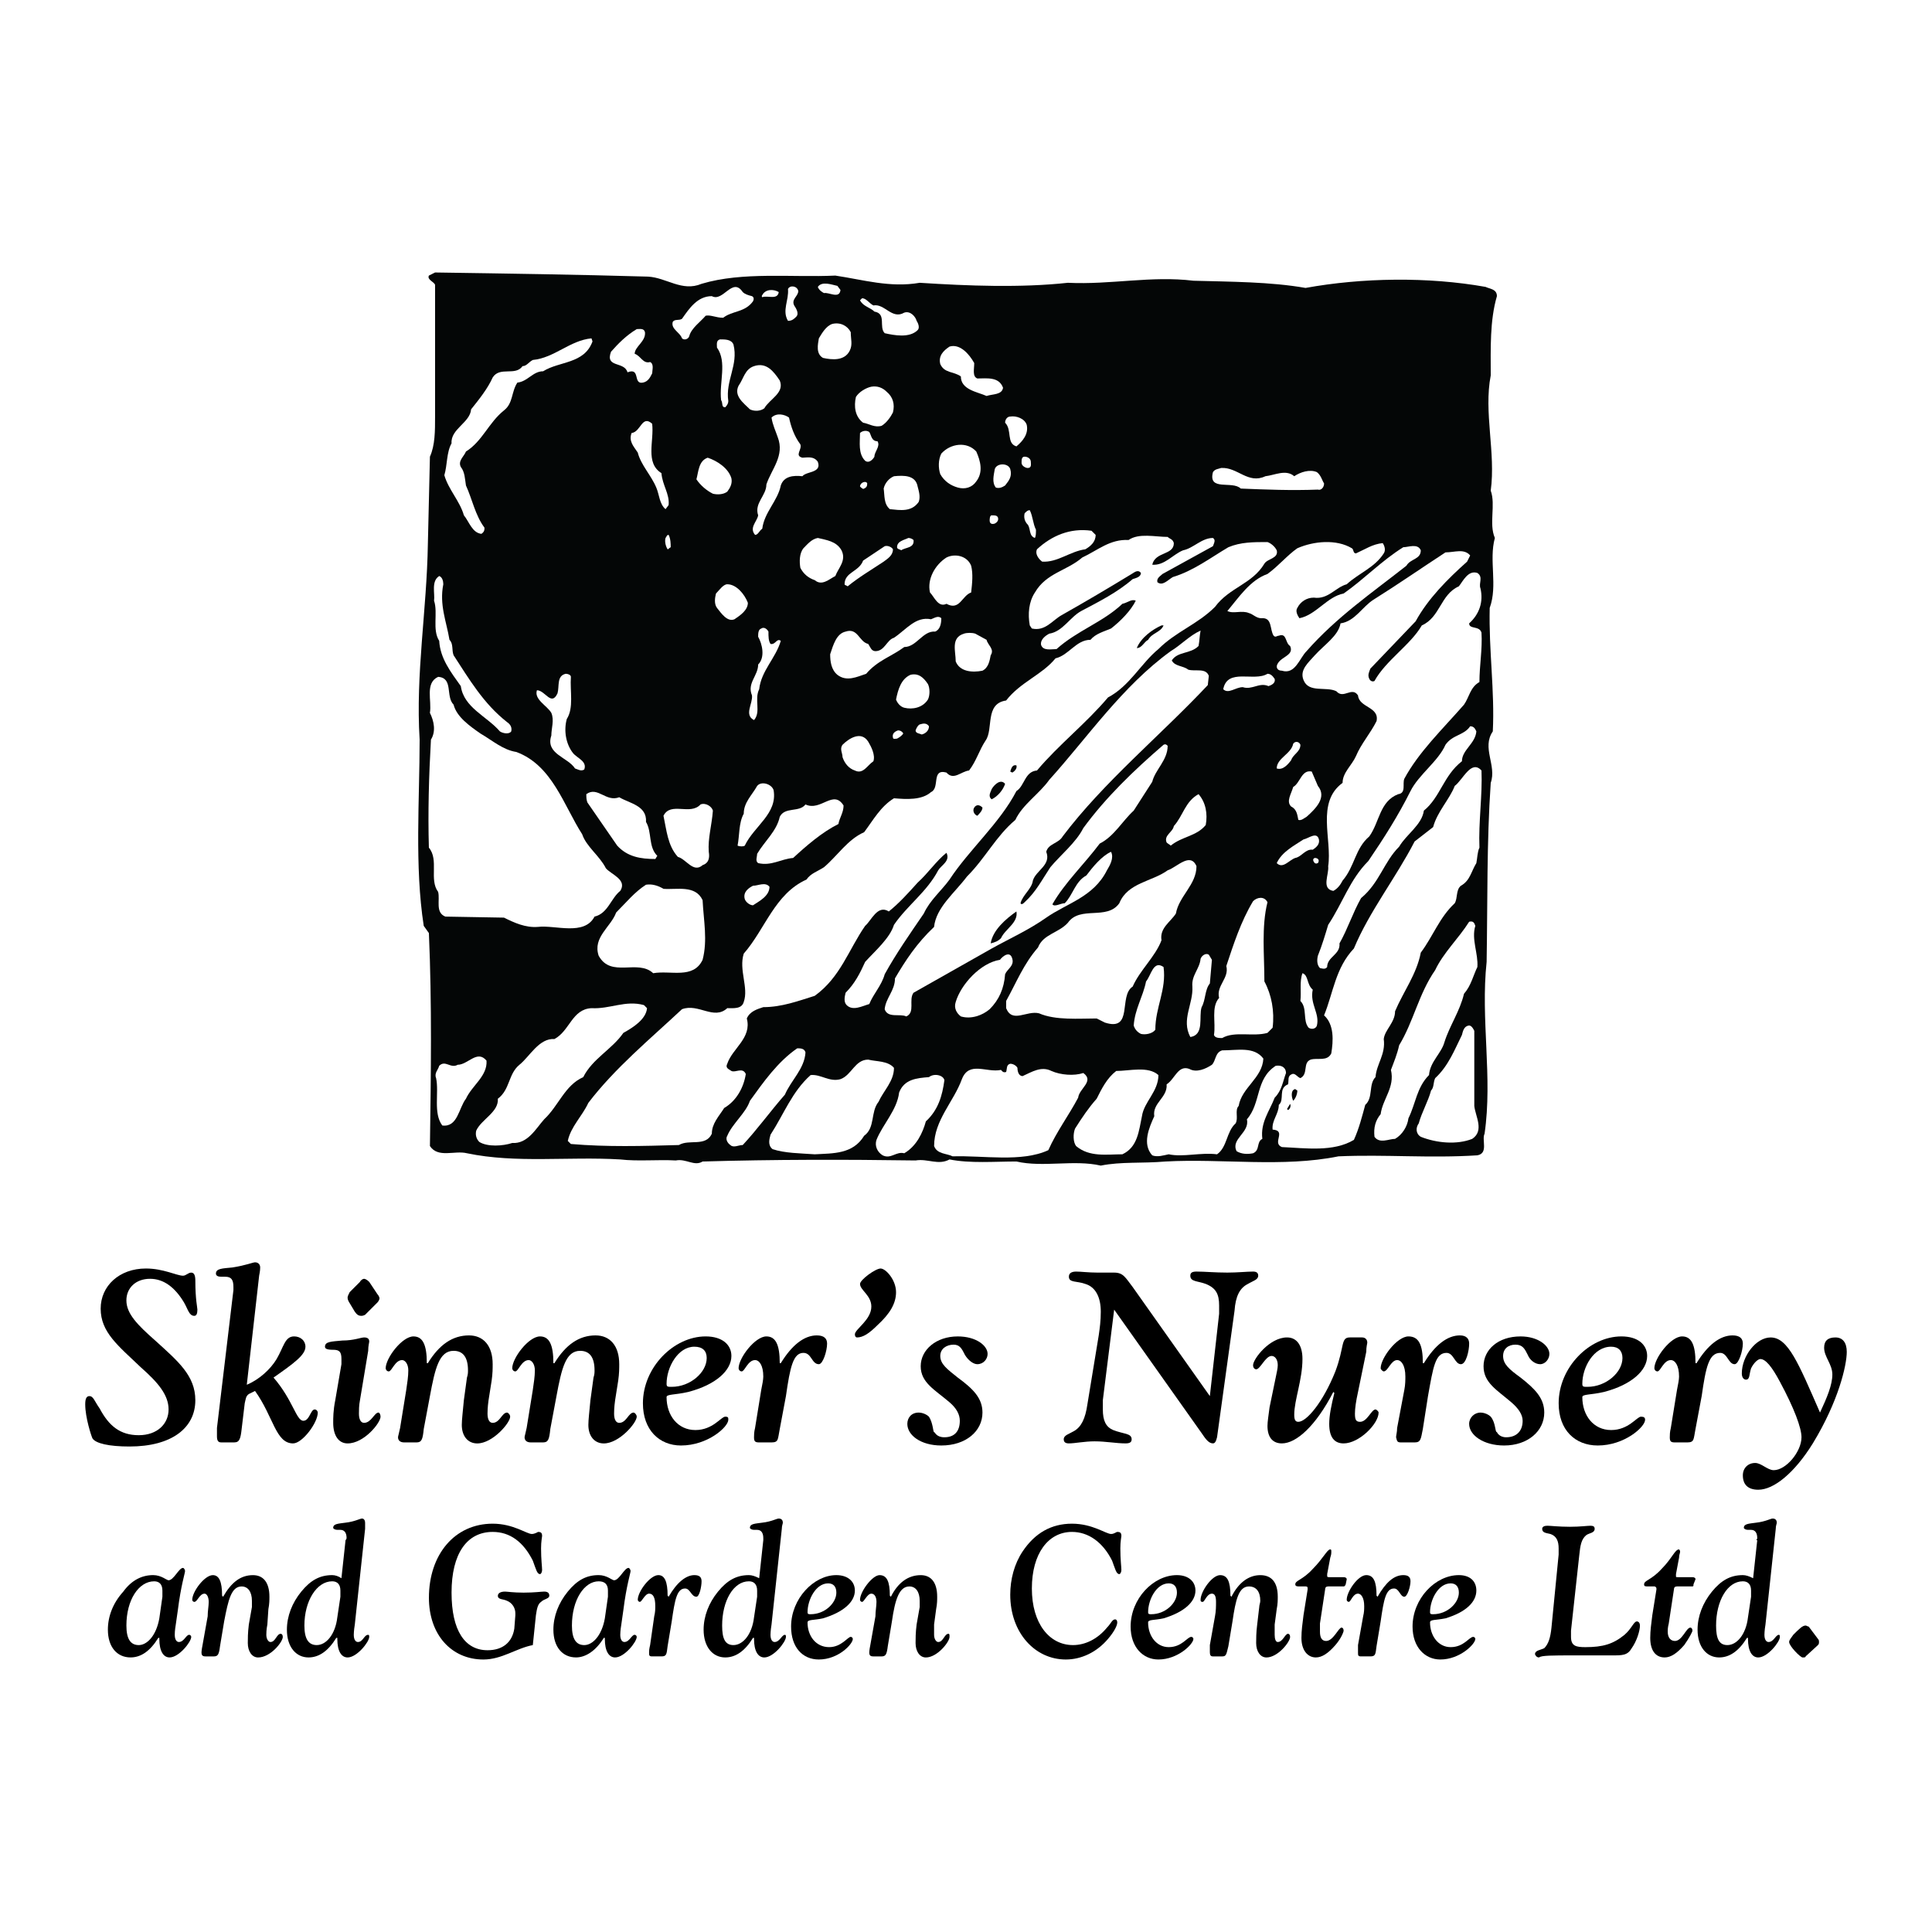 <?xml version="1.0" encoding="utf-8"?>
<!-- Generator: Adobe Illustrator 13.0.0, SVG Export Plug-In . SVG Version: 6.00 Build 14948)  -->
<!DOCTYPE svg PUBLIC "-//W3C//DTD SVG 1.0//EN" "http://www.w3.org/TR/2001/REC-SVG-20010904/DTD/svg10.dtd">
<svg version="1.0" id="Layer_1" xmlns="http://www.w3.org/2000/svg" xmlns:xlink="http://www.w3.org/1999/xlink" x="0px" y="0px"
	 width="192.756px" height="192.756px" viewBox="0 0 192.756 192.756" enable-background="new 0 0 192.756 192.756"
	 xml:space="preserve">
<g>
	<polygon fill-rule="evenodd" clip-rule="evenodd" fill="#FFFFFF" points="0,0 192.756,0 192.756,192.756 0,192.756 0,0 	"/>
	<path fill-rule="evenodd" clip-rule="evenodd" d="M12.918,144.318c4.209,0,6.57-1.848,6.57-4.619c0-2.465-1.745-3.9-4.004-5.955
		c-1.745-1.539-2.874-2.668-2.874-4.002c0-1.232,0.924-2.156,2.361-2.156c1.334,0,2.464,0.82,3.388,2.361
		c0.411,0.719,0.513,1.334,1.027,1.334c0.205,0,0.308-0.205,0.308-0.615c0-0.207-0.205-1.027-0.205-2.875
		c0-0.514-0.103-0.822-0.411-0.822s-0.513,0.309-0.821,0.309c-0.616,0-1.951-0.719-3.696-0.719c-2.669,0-4.517,1.746-4.517,4.004
		c0,2.361,1.745,3.695,4.003,5.852c1.746,1.539,2.772,2.771,2.772,4.209s-1.129,2.566-2.977,2.566c-1.848,0-2.978-0.924-3.901-2.67
		c-0.514-0.719-0.616-1.23-1.027-1.23c-0.308,0-0.411,0.307-0.411,0.82c0,1.334,0.616,3.182,0.719,3.389
		C9.53,144.01,10.865,144.318,12.918,144.318L12.918,144.318L12.918,144.318z"/>
	<path fill-rule="evenodd" clip-rule="evenodd" d="M24.416,140.008c0.103-0.412,0.103-0.719,0.411-0.926l0.616-0.307
		c1.848,2.566,2.053,5.234,3.798,5.234c0.924,0,2.464-2.053,2.464-3.078c0-0.104-0.103-0.309-0.308-0.309
		c-0.411,0-0.513,1.129-1.129,1.129c-0.718,0-1.026-2.053-2.977-4.311c2.053-1.438,3.183-2.26,3.183-3.08
		c0-0.617-0.514-1.027-1.129-1.027c-0.924,0-1.026,1.027-1.745,2.258c-0.616,1.027-1.745,2.055-2.977,2.566l1.232-10.881
		c0.103-0.514,0.103-0.719,0.103-0.82c0-0.309-0.205-0.514-0.513-0.514c-0.206,0-0.924,0.309-2.259,0.514
		c-1.026,0.102-1.642,0.102-1.642,0.615c0,0.205,0.205,0.309,0.513,0.309c0.103,0,0.308,0,0.411,0c0.616,0,0.821,0.307,0.821,1.025
		c0,0.104,0,0.309,0,0.309l-1.643,13.756c0,0.41,0,0.615,0,0.82c0,0.412,0.103,0.617,0.411,0.617h1.334
		c0.513,0,0.616-0.41,0.719-1.336L24.416,140.008L24.416,140.008z"/>
	<path fill-rule="evenodd" clip-rule="evenodd" d="M34.065,136.105l-0.616,3.594c-0.205,1.027-0.205,1.744-0.205,2.258
		c0,1.232,0.514,2.053,1.438,2.053c1.643,0,3.285-2.053,3.285-2.668c0-0.205-0.103-0.41-0.205-0.41
		c-0.411,0-0.719,1.025-1.437,1.025c-0.308,0-0.514-0.309-0.514-0.924c0-0.307,0-0.82,0.103-1.334l0.821-4.928
		c0-0.514,0.103-0.82,0.103-0.924c0-0.309-0.205-0.41-0.513-0.41c-0.308,0-1.027,0.307-2.156,0.307
		c-1.129,0.104-1.745,0.104-1.745,0.617c0,0.205,0.206,0.307,0.821,0.307c0.616,0,0.821,0.207,0.821,0.924
		C34.065,135.695,34.065,135.9,34.065,136.105L34.065,136.105L34.065,136.105z M35.4,130.871c0.205,0.307,0.411,0.41,0.616,0.41
		c0.103,0,0.205,0,0.411-0.104l1.231-1.23c0.103-0.104,0.206-0.309,0.206-0.412c0-0.102-0.103-0.307-0.206-0.41l-0.821-1.232
		c-0.205-0.205-0.41-0.307-0.513-0.307c-0.103,0-0.308,0.102-0.411,0.307l-1.026,1.027c-0.103,0.205-0.205,0.41-0.205,0.514
		c0,0.102,0,0.205,0.103,0.41L35.4,130.871L35.4,130.871z"/>
	<path fill-rule="evenodd" clip-rule="evenodd" d="M39.917,142.471c-0.103,0.514-0.206,0.82-0.206,0.924
		c0,0.309,0.206,0.514,0.616,0.514h1.232c0.513,0,0.616-0.309,0.718-1.336l0.616-3.283c0.513-2.771,0.924-4.518,2.361-4.518
		c0.924,0,1.437,0.615,1.437,1.951c0,0.205,0,0.41-0.103,0.719l-0.308,2.258c-0.103,1.129-0.206,1.949-0.206,2.463
		c0,1.129,0.616,1.848,1.54,1.848c1.54,0,3.285-2.053,3.285-2.668c0-0.205-0.206-0.41-0.308-0.41c-0.513,0-0.719,1.025-1.438,1.025
		c-0.308,0-0.513-0.309-0.513-0.924c0-0.102,0-0.615,0.103-1.334l0.308-1.951c0.103-0.719,0.103-1.23,0.103-1.643
		c0-1.848-0.924-2.873-2.361-2.873c-1.643,0-2.977,0.924-4.106,2.771h-0.103c0-1.848-0.411-2.67-1.334-2.67
		c-1.129,0-2.771,2.156-2.771,3.184c0,0.102,0.103,0.307,0.308,0.307c0.308,0,0.616-1.129,1.334-1.129
		c0.308,0,0.616,0.41,0.616,1.027c0,0.615-0.103,1.23-0.205,1.949L39.917,142.471L39.917,142.471z"/>
	<path fill-rule="evenodd" clip-rule="evenodd" d="M52.543,142.471c-0.103,0.514-0.205,0.82-0.205,0.924
		c0,0.309,0.205,0.514,0.616,0.514h1.232c0.513,0,0.615-0.309,0.718-1.336l0.616-3.283c0.513-2.771,0.924-4.518,2.361-4.518
		c0.924,0,1.437,0.615,1.437,1.951c0,0.205,0,0.41-0.103,0.719l-0.308,2.258c-0.103,1.129-0.205,1.949-0.205,2.463
		c0,1.129,0.616,1.848,1.54,1.848c1.54,0,3.285-2.053,3.285-2.668c0-0.205-0.205-0.41-0.308-0.41c-0.514,0-0.719,1.025-1.438,1.025
		c-0.308,0-0.513-0.309-0.513-0.924c0-0.102,0-0.615,0.103-1.334l0.308-1.951c0.103-0.719,0.103-1.23,0.103-1.643
		c0-1.848-0.924-2.873-2.361-2.873c-1.643,0-2.977,0.924-4.106,2.771h-0.103c0-1.848-0.411-2.67-1.335-2.67
		c-1.129,0-2.771,2.156-2.771,3.184c0,0.102,0.103,0.307,0.308,0.307c0.308,0,0.616-1.129,1.334-1.129
		c0.308,0,0.616,0.41,0.616,1.027c0,0.615-0.103,1.23-0.205,1.949L52.543,142.471L52.543,142.471z"/>
	<path fill-rule="evenodd" clip-rule="evenodd" d="M64.144,140.008c0,2.668,1.642,4.209,3.798,4.209c2.669,0,4.722-1.85,4.722-2.568
		c0-0.205,0-0.307-0.308-0.307c-0.411,0-1.232,1.334-2.977,1.334s-2.875-1.438-2.875-3.285c0-0.309,0.821-0.205,2.156-0.514
		c2.772-0.719,4.312-2.154,4.312-3.592c0-1.129-0.924-1.951-2.566-1.951C67.224,133.334,64.144,136.414,64.144,140.008
		L64.144,140.008L64.144,140.008z M69.277,134.361c0.821,0,1.231,0.41,1.231,1.129c0,1.438-1.642,2.875-3.49,2.875
		c-0.41,0-0.513,0-0.513-0.309C66.505,136.414,67.634,134.361,69.277,134.361L69.277,134.361L69.277,134.361z"/>
	<path fill-rule="evenodd" clip-rule="evenodd" d="M77.797,142.572l0.616-3.283c0.411-2.875,0.719-4.312,1.745-4.312
		c0.821,0,0.821,1.129,1.54,1.129c0.411,0,0.821-1.334,0.821-2.053c0-0.514-0.308-0.82-1.027-0.82c-1.231,0-2.463,0.924-3.593,2.771
		h-0.103c0-1.848-0.411-2.67-1.334-2.67c-1.129,0-2.772,2.156-2.772,3.184c0,0.102,0.103,0.307,0.308,0.307
		c0.309,0,0.616-1.129,1.335-1.129c0.411,0,0.821,0.514,0.821,1.643c0,0.309-0.103,0.82-0.206,1.334l-0.616,3.799
		c-0.103,0.41-0.103,0.719-0.103,0.924c0,0.41,0.103,0.514,0.514,0.514h1.232C77.694,143.908,77.592,143.6,77.797,142.572
		L77.797,142.572z"/>
	<path fill-rule="evenodd" clip-rule="evenodd" d="M85.805,128.1c0,0.615,1.129,1.129,1.129,2.258c0,1.334-1.643,2.258-1.643,2.771
		c0,0.205,0.103,0.309,0.206,0.309c0.616,0,1.232-0.41,2.053-1.232c1.232-1.129,1.848-2.156,1.848-3.285
		c0-1.232-1.027-2.361-1.54-2.361S85.805,127.688,85.805,128.1L85.805,128.1L85.805,128.1z"/>
	<path fill-rule="evenodd" clip-rule="evenodd" d="M93.914,144.217c2.464,0,4.106-1.438,4.106-3.285c0-1.438-0.924-2.361-2.464-3.49
		c-1.026-0.822-1.745-1.336-1.745-2.156c0-0.719,0.616-1.129,1.334-1.129c0.616,0,0.821,0.41,1.129,1.025
		c0.308,0.514,0.821,0.924,1.232,0.924c0.616,0,1.027-0.514,1.027-1.025c0-0.822-1.13-1.746-2.978-1.746
		c-2.156,0-3.696,1.334-3.696,2.977s1.438,2.361,2.875,3.594c0.718,0.615,1.026,1.232,1.026,1.848c0,1.027-0.514,1.643-1.54,1.643
		c-0.821,0-0.924-0.514-1.027-0.514c-0.103,0-0.103-0.924-0.513-1.539c-0.206-0.205-0.616-0.41-1.027-0.41
		c-0.719,0-1.129,0.512-1.129,1.129C90.526,143.189,91.861,144.217,93.914,144.217L93.914,144.217L93.914,144.217z"/>
	<path fill-rule="evenodd" clip-rule="evenodd" d="M121.632,131.076l-0.925,8.213l-7.699-10.883
		c-0.718-0.924-0.923-1.438-1.847-1.438c-0.514,0-1.027,0-1.644,0c-0.924,0-1.642-0.102-2.155-0.102s-0.719,0.205-0.719,0.514
		c0,0.615,0.821,0.41,1.643,0.719c1.026,0.307,1.54,1.334,1.54,2.771c0,0.924-0.103,1.643-0.205,2.361l-1.13,6.877
		c-0.205,1.438-0.615,2.258-1.334,2.67c-0.514,0.307-1.027,0.41-1.027,0.82c0,0.309,0.206,0.41,0.514,0.41
		c0.616,0,1.54-0.205,2.566-0.205c1.129,0,2.156,0.205,3.08,0.205c0.41,0,0.615-0.102,0.615-0.41c0-0.615-0.82-0.514-1.848-0.924
		c-0.719-0.309-1.026-0.924-1.026-2.053c0-0.41,0-0.615,0-0.924l1.13-9.033l8.726,12.318c0.41,0.615,0.718,1.025,1.129,1.025
		c0.205,0,0.308-0.205,0.41-0.615l1.745-12.627c0.104-1.438,0.514-2.258,1.335-2.668c0.514-0.309,1.026-0.412,1.026-0.822
		c0-0.309-0.205-0.41-0.513-0.41c-0.616,0-1.54,0.102-2.566,0.102c-1.232,0-2.259-0.102-3.08-0.102c-0.41,0-0.616,0.102-0.616,0.41
		c0,0.615,0.719,0.514,1.54,0.822c1.026,0.41,1.335,1.025,1.335,2.154C121.632,130.666,121.632,130.973,121.632,131.076
		L121.632,131.076L121.632,131.076z"/>
	<path fill-rule="evenodd" clip-rule="evenodd" d="M133.129,138.98c-0.308,1.232-0.513,2.258-0.513,3.08
		c0,1.334,0.513,1.949,1.437,1.949c1.54,0,3.49-1.949,3.49-3.078c0-0.104-0.205-0.309-0.308-0.309c-0.41,0-0.821,1.232-1.54,1.232
		c-0.41,0-0.513-0.207-0.513-0.822c0-0.514,0.103-1.232,0.308-2.156l0.821-4.002c0-0.514,0.103-0.822,0.103-0.924
		c0-0.309-0.205-0.514-0.514-0.514h-1.231c-0.924,0-0.514,0.924-1.438,3.387c-1.231,3.08-2.874,5.031-3.695,5.031
		c-0.308,0-0.41-0.207-0.41-0.719c0-1.438,0.82-3.49,0.82-5.545c0-1.436-0.615-2.154-1.539-2.154c-1.745,0-3.388,2.154-3.388,2.771
		c0,0.309,0.205,0.41,0.308,0.41c0.411,0,0.924-1.334,1.54-1.334c0.308,0,0.615,0.307,0.615,0.924c0,0.309-0.103,0.719-0.205,1.232
		l-0.615,2.977c-0.104,0.82-0.206,1.438-0.206,1.848c0,1.129,0.514,1.744,1.438,1.744c1.438,0,3.388-1.744,5.133-5.133
		L133.129,138.98L133.129,138.98z"/>
	<path fill-rule="evenodd" clip-rule="evenodd" d="M141.957,142.572l0.514-3.283c0.514-2.875,0.719-4.312,1.848-4.312
		c0.719,0,0.821,1.129,1.438,1.129c0.514,0,0.821-1.334,0.821-2.053c0-0.514-0.308-0.82-0.924-0.82
		c-1.232,0-2.464,0.924-3.593,2.771h-0.104c0-1.848-0.41-2.67-1.437-2.67c-1.129,0-2.772,2.156-2.772,3.184
		c0,0.102,0.206,0.307,0.309,0.307c0.41,0,0.719-1.129,1.335-1.129c0.41,0,0.821,0.514,0.821,1.643c0,0.309,0,0.82-0.104,1.334
		l-0.718,3.799c0,0.41-0.104,0.719-0.104,0.924c0.104,0.41,0.104,0.514,0.514,0.514h1.334
		C141.752,143.908,141.752,143.6,141.957,142.572L141.957,142.572L141.957,142.572z"/>
	<path fill-rule="evenodd" clip-rule="evenodd" d="M150.067,144.217c2.361,0,4.004-1.438,4.004-3.285
		c0-1.438-0.924-2.361-2.361-3.49c-1.129-0.822-1.745-1.336-1.745-2.156c0-0.719,0.514-1.129,1.231-1.129
		c0.719,0,0.924,0.41,1.232,1.025c0.205,0.514,0.719,0.924,1.231,0.924c0.514,0,0.924-0.514,0.924-1.025
		c0-0.822-1.129-1.746-2.874-1.746c-2.259,0-3.695,1.334-3.695,2.977s1.334,2.361,2.771,3.594c0.719,0.615,1.129,1.232,1.129,1.848
		c0,1.027-0.616,1.643-1.643,1.643c-0.719,0-0.924-0.514-0.924-0.514c-0.205,0-0.103-0.924-0.616-1.539
		c-0.205-0.205-0.615-0.41-1.026-0.41c-0.615,0-1.129,0.512-1.129,1.129C146.577,143.189,148.015,144.217,150.067,144.217
		L150.067,144.217L150.067,144.217z"/>
	<path fill-rule="evenodd" clip-rule="evenodd" d="M155.508,140.008c0,2.668,1.643,4.209,3.901,4.209
		c2.669,0,4.723-1.85,4.723-2.568c0-0.205-0.103-0.307-0.411-0.307c-0.411,0-1.232,1.334-2.977,1.334
		c-1.746,0-2.875-1.438-2.875-3.285c0-0.309,0.821-0.205,2.156-0.514c2.771-0.719,4.312-2.154,4.312-3.592
		c0-1.129-0.924-1.951-2.566-1.951C158.588,133.334,155.508,136.414,155.508,140.008L155.508,140.008L155.508,140.008z
		 M160.744,134.361c0.718,0,1.129,0.41,1.129,1.129c0,1.438-1.643,2.875-3.49,2.875c-0.411,0-0.514,0-0.514-0.309
		C157.869,136.414,158.998,134.361,160.744,134.361L160.744,134.361L160.744,134.361z"/>
	<path fill-rule="evenodd" clip-rule="evenodd" d="M169.161,142.572l0.616-3.283c0.411-2.875,0.719-4.312,1.848-4.312
		c0.719,0,0.821,1.129,1.438,1.129c0.41,0,0.821-1.334,0.821-2.053c0-0.514-0.309-0.82-1.026-0.82c-1.232,0-2.464,0.924-3.594,2.771
		h-0.103c0-1.848-0.41-2.67-1.334-2.67c-1.13,0-2.771,2.156-2.771,3.184c0,0.102,0.103,0.307,0.308,0.307
		c0.308,0,0.616-1.129,1.334-1.129c0.411,0,0.822,0.514,0.822,1.643c0,0.309-0.104,0.82-0.206,1.334l-0.616,3.799
		c-0.103,0.41-0.103,0.719-0.103,0.924c0,0.41,0.103,0.514,0.514,0.514h1.231C169.059,143.908,168.956,143.6,169.161,142.572
		L169.161,142.572L169.161,142.572z"/>
	<path fill-rule="evenodd" clip-rule="evenodd" d="M181.583,140.932c-2.156-4.928-3.183-7.494-4.928-7.494
		c-1.437,0-2.874,1.848-2.874,3.592c0,0.412,0.205,0.617,0.41,0.617c0.411,0,0.309-0.514,0.514-1.129
		c0.308-0.617,0.719-0.926,0.924-0.926c0.514,0,1.129,0.719,1.95,2.26c1.438,2.668,2.156,4.619,2.156,5.543
		c0,1.438-1.54,3.285-2.772,3.285c-0.615,0-1.231-0.719-1.848-0.719c-0.718,0-1.231,0.514-1.231,1.232
		c0,0.924,0.514,1.438,1.54,1.438c1.539,0,3.593-1.643,5.44-4.621c2.566-4.209,3.388-7.801,3.388-9.135
		c0-0.924-0.41-1.438-1.129-1.438s-1.129,0.307-1.129,1.025c0,0.924,0.82,1.643,0.82,2.67
		C182.814,138.158,182.302,139.391,181.583,140.932L181.583,140.932L181.583,140.932z"/>
	<path fill-rule="evenodd" clip-rule="evenodd" d="M17.538,162.078l0.206-1.438c0.308-2.463,0.719-3.695,0.719-3.9
		c0-0.104-0.103-0.309-0.206-0.309c-0.411,0-0.924,1.232-1.437,1.232c-0.206,0-0.719-0.514-1.54-0.514
		c-1.129,0-2.156,0.514-2.977,1.643c-1.026,1.129-1.54,2.465-1.54,3.799c0,1.744,0.924,2.771,2.259,2.771
		c1.026,0,1.95-0.615,2.772-1.951h0.103v0.104c0,1.232,0.41,1.848,1.026,1.848c0.924,0,2.156-1.541,2.156-2.053
		c0-0.104-0.103-0.205-0.206-0.205c-0.308,0-0.513,0.717-1.026,0.717c-0.206,0-0.411-0.205-0.411-0.717
		C17.435,163.002,17.435,162.693,17.538,162.078L17.538,162.078L17.538,162.078z M15.896,161.463
		c-0.308,1.744-1.232,2.668-2.053,2.668s-1.232-0.615-1.232-1.949c0-2.568,1.232-4.414,2.771-4.414c0.514,0,0.821,0.307,0.821,0.924
		c0,0.205,0,0.41,0,0.615L15.896,161.463L15.896,161.463z"/>
	<path fill-rule="evenodd" clip-rule="evenodd" d="M20.207,164.131c-0.103,0.514-0.103,0.719-0.103,0.719
		c0,0.309,0.103,0.41,0.411,0.41h0.821c0.411,0,0.513-0.205,0.616-1.025l0.411-2.465c0.411-2.156,0.718-3.49,1.745-3.49
		c0.616,0,1.026,0.514,1.026,1.438c0,0.205,0,0.41,0,0.615l-0.308,1.746c-0.103,0.82-0.103,1.438-0.103,1.848
		c0,0.822,0.411,1.438,1.027,1.438c1.232,0,2.464-1.541,2.464-2.053c0-0.205-0.103-0.309-0.206-0.309
		c-0.411,0-0.513,0.82-1.026,0.82c-0.206,0-0.411-0.307-0.411-0.717c0-0.104,0-0.514,0.103-1.027l0.103-1.539
		c0.103-0.514,0.103-0.926,0.103-1.232c0-1.438-0.616-2.156-1.643-2.156c-1.231,0-2.156,0.719-2.977,2.156l-0.103-0.104
		c0-1.436-0.308-2.053-0.924-2.053c-0.821,0-2.053,1.643-2.053,2.463c0,0.104,0.103,0.207,0.206,0.207
		c0.308,0,0.513-0.822,1.026-0.822c0.206,0,0.411,0.309,0.411,0.822c0,0.41-0.103,0.924-0.103,1.438L20.207,164.131L20.207,164.131z
		"/>
	<path fill-rule="evenodd" clip-rule="evenodd" d="M34.476,153.66l-0.411,3.799c-0.308-0.205-0.616-0.309-0.924-0.309
		c-1.232,0-2.156,0.514-3.08,1.643c-0.923,1.129-1.437,2.465-1.437,3.799c0,1.744,0.924,2.771,2.156,2.771
		c1.027,0,1.951-0.615,2.772-1.951h0.103v0.104c0,1.232,0.411,1.848,1.027,1.848c0.923,0,2.155-1.541,2.155-2.053
		c0-0.104,0-0.205-0.103-0.205c-0.41,0-0.513,0.717-1.026,0.717c-0.206,0-0.411-0.205-0.411-0.717c0,0,0-0.412,0.103-1.027
		l1.027-9.547c0-0.309,0-0.514,0-0.615c0-0.207-0.103-0.412-0.308-0.412s-0.719,0.309-1.643,0.412
		c-0.718,0.102-1.232,0.102-1.232,0.512c0,0.104,0.205,0.205,0.411,0.205c0.103,0,0.206,0,0.308,0c0.411,0,0.616,0.309,0.616,0.822
		C34.579,153.557,34.476,153.66,34.476,153.66L34.476,153.66L34.476,153.66z M33.655,161.359c-0.206,1.746-1.129,2.771-2.053,2.771
		c-0.822,0-1.232-0.615-1.232-1.949c0-2.465,1.232-4.414,2.771-4.414c0.513,0,0.821,0.307,0.821,0.924c0,0.205,0,0.41,0,0.615
		L33.655,161.359L33.655,161.359z"/>
	<path fill-rule="evenodd" clip-rule="evenodd" d="M53.16,164.131l0.308-2.977c0.103-0.719,0.206-1.129,0.514-1.334
		c0.308-0.309,0.821-0.309,0.821-0.617c0-0.307-0.205-0.41-0.513-0.41c-0.308,0-0.924,0.104-2.053,0.104
		c-1.027,0-1.643-0.104-1.848-0.104c-0.513,0-0.718,0.205-0.718,0.41c0,0.41,0.513,0.309,0.924,0.514
		c0.513,0.205,0.821,0.719,0.821,1.232c0,0.102,0,0.205,0,0.205l-0.103,1.334c-0.205,1.334-1.129,2.156-2.669,2.156
		c-2.258,0-3.593-1.951-3.593-5.748c0-3.902,1.54-6.057,4.106-6.057c1.746,0,3.08,1.025,4.004,2.873
		c0.308,0.822,0.411,1.336,0.718,1.336c0.103,0,0.206-0.207,0.206-0.412c0-0.307-0.103-1.025-0.103-2.154
		c0-0.719,0.103-1.131,0.103-1.232c0-0.309-0.103-0.41-0.411-0.41c0,0-0.308,0.205-0.616,0.205c-0.514,0-1.848-1.027-3.901-1.027
		c-3.798,0-6.364,3.08-6.364,7.391c0,3.697,2.258,6.16,5.44,6.16C50.08,165.568,51.517,164.439,53.16,164.131L53.16,164.131
		L53.16,164.131z"/>
	<path fill-rule="evenodd" clip-rule="evenodd" d="M61.988,162.078l0.205-1.438c0.308-2.463,0.719-3.695,0.719-3.9
		c0-0.104-0.103-0.309-0.206-0.309c-0.411,0-0.924,1.232-1.437,1.232c-0.205,0-0.719-0.514-1.54-0.514
		c-1.232,0-2.156,0.514-3.08,1.643s-1.437,2.465-1.437,3.799c0,1.744,0.924,2.771,2.258,2.771c0.924,0,1.951-0.615,2.771-1.951
		h0.103v0.104c0,1.232,0.411,1.848,1.026,1.848c0.924,0,2.156-1.541,2.156-2.053c0-0.104-0.103-0.205-0.205-0.205
		c-0.308,0-0.514,0.717-1.027,0.717c-0.205,0-0.41-0.205-0.41-0.717C61.886,163.002,61.886,162.693,61.988,162.078L61.988,162.078
		L61.988,162.078z M60.346,161.463c-0.308,1.744-1.232,2.668-2.053,2.668s-1.232-0.615-1.232-1.949c0-2.568,1.232-4.414,2.669-4.414
		c0.616,0,0.924,0.307,0.924,0.924c0,0.205,0,0.41,0,0.615L60.346,161.463L60.346,161.463z"/>
	<path fill-rule="evenodd" clip-rule="evenodd" d="M66.608,164.234l0.41-2.465c0.308-2.156,0.514-3.285,1.334-3.285
		c0.514,0,0.616,0.822,1.129,0.822c0.308,0,0.514-1.027,0.514-1.539c0-0.412-0.206-0.617-0.719-0.617
		c-0.821,0-1.745,0.719-2.566,2.156l-0.103-0.104c0-1.436-0.308-2.053-0.924-2.053c-0.821,0-2.053,1.643-2.053,2.463
		c0,0.104,0.103,0.207,0.206,0.207c0.205,0,0.513-0.822,0.924-0.822s0.616,0.41,0.616,1.232c0,0.309,0,0.615-0.103,1.027
		l-0.411,2.873c-0.103,0.41-0.103,0.617-0.103,0.719c0,0.309,0,0.41,0.308,0.41h0.924C66.505,165.26,66.505,165.055,66.608,164.234
		L66.608,164.234L66.608,164.234z"/>
	<path fill-rule="evenodd" clip-rule="evenodd" d="M76.155,153.66l-0.411,3.799c-0.411-0.205-0.719-0.309-1.027-0.309
		c-1.231,0-2.156,0.514-3.08,1.643s-1.437,2.465-1.437,3.799c0,1.744,0.924,2.771,2.156,2.771c1.027,0,1.951-0.615,2.771-1.951
		h0.103v0.104c0,1.232,0.411,1.848,1.027,1.848c0.924,0,2.156-1.541,2.156-2.053c0-0.104,0-0.205-0.103-0.205
		c-0.308,0-0.513,0.717-1.027,0.717c-0.205,0-0.41-0.205-0.41-0.717c0,0,0-0.412,0.103-1.027l1.026-9.547
		c0-0.309,0.103-0.514,0.103-0.615c0-0.207-0.103-0.412-0.411-0.412c-0.205,0-0.718,0.309-1.643,0.412
		c-0.718,0.102-1.231,0.102-1.231,0.512c0,0.104,0.205,0.205,0.41,0.205c0.103,0,0.309,0,0.309,0c0.41,0,0.616,0.309,0.616,0.822
		C76.155,153.557,76.155,153.66,76.155,153.66L76.155,153.66L76.155,153.66z M75.23,161.359c-0.205,1.746-1.129,2.771-2.053,2.771
		c-0.821,0-1.129-0.615-1.129-1.949c0-2.465,1.129-4.414,2.669-4.414c0.513,0,0.822,0.307,0.822,0.924c0,0.205,0,0.41,0,0.615
		L75.23,161.359L75.23,161.359z"/>
	<path fill-rule="evenodd" clip-rule="evenodd" d="M78.927,162.283c0,2.053,1.129,3.285,2.771,3.285c1.95,0,3.388-1.539,3.388-2.053
		c0-0.104-0.103-0.205-0.206-0.205c-0.308,0-0.924,1.025-2.156,1.025c-1.334,0-2.156-1.129-2.156-2.463
		c0-0.309,0.616-0.205,1.54-0.41c2.053-0.617,3.182-1.643,3.182-2.771c0-0.924-0.718-1.541-1.848-1.541
		C81.185,157.15,78.927,159.512,78.927,162.283L78.927,162.283L78.927,162.283z M82.622,157.973c0.513,0,0.821,0.307,0.821,0.924
		c0,1.025-1.129,2.154-2.566,2.154c-0.206,0-0.308,0-0.308-0.205C80.569,159.613,81.39,157.973,82.622,157.973L82.622,157.973
		L82.622,157.973z"/>
	<path fill-rule="evenodd" clip-rule="evenodd" d="M86.831,164.131c-0.103,0.514-0.103,0.719-0.103,0.719
		c0,0.309,0.103,0.41,0.411,0.41h0.821c0.41,0,0.513-0.205,0.616-1.025l0.411-2.465c0.308-2.156,0.718-3.49,1.745-3.49
		c0.616,0,1.026,0.514,1.026,1.438c0,0.205,0,0.41,0,0.615l-0.308,1.746c-0.103,0.82-0.103,1.438-0.103,1.848
		c0,0.822,0.41,1.438,1.026,1.438c1.129,0,2.361-1.541,2.361-2.053c0-0.205,0-0.309-0.103-0.309c-0.411,0-0.513,0.82-1.026,0.82
		c-0.206,0-0.411-0.307-0.411-0.717c0-0.104,0-0.514,0-1.027l0.206-1.539c0.103-0.514,0.103-0.926,0.103-1.232
		c0-1.438-0.616-2.156-1.643-2.156c-1.231,0-2.258,0.719-2.977,2.156l-0.103-0.104c0-1.436-0.308-2.053-1.026-2.053
		c-0.719,0-1.95,1.643-1.95,2.463c0,0.104,0.103,0.207,0.205,0.207c0.205,0,0.513-0.822,0.924-0.822
		c0.308,0,0.513,0.309,0.513,0.822c0,0.41-0.103,0.924-0.103,1.438L86.831,164.131L86.831,164.131z"/>
	<path fill-rule="evenodd" clip-rule="evenodd" d="M100.792,159.102c0,3.797,2.464,6.467,5.544,6.467
		c1.54,0,3.079-0.719,4.209-2.053c0.616-0.719,0.924-1.334,0.924-1.643c0-0.205-0.103-0.309-0.205-0.309
		c-0.309,0-0.411,0.41-0.822,0.822c-0.924,1.129-2.155,1.744-3.387,1.744c-2.361,0-4.106-2.156-4.106-5.646s1.643-5.645,4.003-5.645
		c1.643,0,3.08,1.025,4.004,2.873c0.309,0.822,0.411,1.336,0.719,1.336c0.103,0,0.205-0.207,0.205-0.412
		c0-0.307-0.103-1.025-0.103-2.154c0-0.719,0.103-1.131,0.103-1.232c0-0.309-0.103-0.41-0.41-0.41c-0.103,0-0.308,0.205-0.616,0.205
		c-0.514,0-1.848-1.027-3.901-1.027c-2.053,0-3.695,0.924-4.927,2.771C101.203,156.021,100.792,157.561,100.792,159.102
		L100.792,159.102L100.792,159.102z"/>
	<path fill-rule="evenodd" clip-rule="evenodd" d="M112.803,162.283c0,2.053,1.232,3.285,2.772,3.285c1.95,0,3.49-1.539,3.49-2.053
		c0-0.104-0.103-0.205-0.205-0.205c-0.411,0-0.925,1.025-2.259,1.025c-1.232,0-2.054-1.129-2.054-2.463
		c0-0.309,0.616-0.205,1.54-0.41c2.054-0.617,3.183-1.643,3.183-2.771c0-0.924-0.719-1.541-1.848-1.541
		C115.062,157.15,112.803,159.512,112.803,162.283L112.803,162.283L112.803,162.283z M116.602,157.973
		c0.513,0,0.821,0.307,0.821,0.924c0,1.025-1.13,2.154-2.566,2.154c-0.205,0-0.309,0-0.309-0.205
		C114.548,159.613,115.369,157.973,116.602,157.973L116.602,157.973L116.602,157.973z"/>
	<path fill-rule="evenodd" clip-rule="evenodd" d="M120.707,164.131c0,0.514,0,0.719,0,0.719c0,0.309,0.104,0.41,0.309,0.41h0.924
		c0.411,0,0.411-0.205,0.616-1.025l0.41-2.465c0.309-2.156,0.616-3.49,1.643-3.49c0.719,0,1.13,0.514,1.13,1.438
		c0,0.205-0.104,0.41-0.104,0.615l-0.205,1.746c-0.103,0.82-0.103,1.438-0.103,1.848c0,0.822,0.411,1.438,1.026,1.438
		c1.129,0,2.361-1.541,2.361-2.053c0-0.205-0.103-0.309-0.205-0.309c-0.309,0-0.514,0.82-1.027,0.82
		c-0.205,0-0.308-0.307-0.308-0.717c0-0.104,0-0.514,0-1.027l0.205-1.539c0.103-0.514,0.103-0.926,0.103-1.232
		c0-1.438-0.615-2.156-1.744-2.156c-1.13,0-2.156,0.719-2.875,2.156l-0.103-0.104c0-1.436-0.308-2.053-1.026-2.053
		c-0.821,0-1.951,1.643-1.951,2.463c0,0.104,0,0.207,0.206,0.207c0.205,0,0.41-0.822,0.924-0.822c0.308,0,0.41,0.309,0.41,0.822
		c0,0.41,0,0.924-0.103,1.438L120.707,164.131L120.707,164.131z"/>
	<path fill-rule="evenodd" clip-rule="evenodd" d="M130.05,161.154c-0.104,0.82-0.206,1.539-0.206,2.258
		c0,1.232,0.616,1.951,1.438,1.951c0.616,0,1.232-0.41,1.95-1.232c0.616-0.719,0.821-1.334,0.821-1.438
		c0-0.205-0.103-0.307-0.205-0.307c-0.308,0-0.821,1.334-1.54,1.334c-0.41,0-0.616-0.309-0.616-0.924c0-0.205,0-0.41,0-0.822
		l0.514-3.387c0-0.205,0.103-0.309,0.309-0.309h1.437c0.205,0,0.205,0,0.308-0.205l0.104-0.514l0,0c0-0.102-0.104-0.205-0.309-0.205
		h-1.437c-0.103,0-0.206,0-0.206-0.102c0-0.104,0-0.104,0-0.205l0.309-1.643c0.103-0.309,0.103-0.412,0.103-0.617
		c0-0.102,0-0.205-0.103-0.205c-0.309,0-0.719,0.924-1.746,1.951c-1.026,1.129-1.744,1.129-1.744,1.539
		c0,0.205,0.205,0.205,0.41,0.205h0.616c0.205,0,0.205,0.104,0.205,0.205v0.104L130.05,161.154L130.05,161.154z"/>
	<path fill-rule="evenodd" clip-rule="evenodd" d="M137.338,164.234l0.41-2.465c0.309-2.156,0.514-3.285,1.335-3.285
		c0.514,0,0.616,0.822,1.026,0.822c0.309,0,0.616-1.027,0.616-1.539c0-0.412-0.205-0.617-0.719-0.617
		c-0.924,0-1.745,0.719-2.566,2.156l-0.103-0.104c0-1.436-0.308-2.053-1.026-2.053c-0.821,0-1.95,1.643-1.95,2.463
		c0,0.104,0.103,0.207,0.205,0.207c0.205,0,0.41-0.822,0.924-0.822c0.308,0,0.616,0.41,0.616,1.232c0,0.309,0,0.615-0.103,1.027
		l-0.514,2.873c0,0.41,0,0.617,0,0.719c0,0.309,0,0.41,0.308,0.41h0.924C137.235,165.26,137.235,165.055,137.338,164.234
		L137.338,164.234L137.338,164.234z"/>
	<path fill-rule="evenodd" clip-rule="evenodd" d="M140.931,162.283c0,2.053,1.232,3.285,2.772,3.285c1.95,0,3.49-1.539,3.49-2.053
		c0-0.104-0.103-0.205-0.205-0.205c-0.411,0-0.925,1.025-2.259,1.025c-1.232,0-2.054-1.129-2.054-2.463
		c0-0.309,0.514-0.205,1.54-0.41c2.054-0.617,3.08-1.643,3.08-2.771c0-0.924-0.616-1.541-1.745-1.541
		C143.189,157.15,140.931,159.512,140.931,162.283L140.931,162.283L140.931,162.283z M144.729,157.973
		c0.513,0,0.821,0.307,0.821,0.924c0,1.025-1.13,2.154-2.566,2.154c-0.205,0-0.309,0-0.309-0.205
		C142.676,159.613,143.497,157.973,144.729,157.973L144.729,157.973L144.729,157.973z"/>
	<path fill-rule="evenodd" clip-rule="evenodd" d="M154.79,162.387c-0.104,1.025-0.309,1.643-0.719,2.053
		c-0.411,0.205-0.924,0.205-0.924,0.615c0.103,0.205,0.205,0.309,0.41,0.309c0.205-0.205,1.335-0.205,3.49-0.205
		c1.643,0,2.978,0,3.799,0c1.026,0,1.539,0,1.95-0.719c0.513-0.719,0.821-1.746,0.821-2.258c0-0.207-0.103-0.412-0.309-0.412
		c-0.308,0-0.513,0.719-1.231,1.336c-1.129,0.924-2.155,1.23-3.9,1.23c-0.924,0-1.438-0.102-1.438-1.025c0-0.205,0-0.412,0-0.617
		l0.821-7.494c0.103-1.025,0.205-1.643,0.719-2.053c0.308-0.205,0.82-0.205,0.82-0.615c0-0.205-0.103-0.309-0.41-0.309
		s-1.026,0.104-2.053,0.104c-1.13,0-1.951-0.104-2.259-0.104s-0.513,0.104-0.513,0.309c0,0.41,0.41,0.41,0.82,0.514
		c0.616,0.205,0.821,0.719,0.821,1.438c0,0.205,0,0.41,0,0.615L154.79,162.387L154.79,162.387z"/>
	<path fill-rule="evenodd" clip-rule="evenodd" d="M164.85,161.154c-0.103,0.82-0.205,1.539-0.205,2.258
		c0,1.232,0.514,1.951,1.438,1.951c0.615,0,1.231-0.41,1.95-1.232c0.514-0.719,0.821-1.334,0.821-1.438
		c0-0.205-0.103-0.307-0.205-0.307c-0.411,0-0.821,1.334-1.54,1.334c-0.411,0-0.719-0.309-0.719-0.924c0-0.205,0-0.41,0.103-0.822
		l0.514-3.387c0-0.205,0.103-0.309,0.308-0.309h1.438c0.205,0,0.205,0,0.205-0.205l0.205-0.514l0,0c0-0.102-0.103-0.205-0.308-0.205
		h-1.438c-0.205,0-0.205,0-0.205-0.102c0-0.104,0-0.104,0-0.205l0.309-1.643c0-0.309,0.103-0.412,0.103-0.617
		c0-0.102-0.103-0.205-0.103-0.205c-0.411,0-0.719,0.924-1.746,1.951c-1.026,1.129-1.744,1.129-1.744,1.539
		c0,0.205,0.103,0.205,0.41,0.205h0.616c0.103,0,0.205,0.104,0.205,0.205v0.104L164.85,161.154L164.85,161.154z"/>
	<path fill-rule="evenodd" clip-rule="evenodd" d="M175.321,153.66l-0.411,3.799c-0.41-0.205-0.719-0.309-1.026-0.309
		c-1.232,0-2.155,0.514-3.08,1.643c-0.924,1.129-1.437,2.465-1.437,3.799c0,1.744,0.924,2.771,2.155,2.771
		c1.026,0,1.95-0.615,2.771-1.951h0.104v0.104c0,1.232,0.41,1.848,1.026,1.848c0.924,0,2.155-1.541,2.155-2.053
		c0-0.104,0-0.205-0.103-0.205c-0.308,0-0.514,0.717-1.026,0.717c-0.205,0-0.411-0.205-0.411-0.717c0,0,0-0.412,0.104-1.027
		l1.026-9.547c0-0.309,0.103-0.514,0.103-0.615c0-0.207-0.103-0.412-0.411-0.412c-0.205,0-0.718,0.309-1.642,0.412
		c-0.719,0.102-1.232,0.102-1.232,0.512c0,0.104,0.205,0.205,0.411,0.205c0.103,0,0.205,0,0.308,0c0.41,0,0.616,0.309,0.616,0.822
		c0,0.102-0.103,0.205-0.103,0.205H175.321L175.321,153.66z M174.397,161.359c-0.206,1.746-1.13,2.771-2.054,2.771
		c-0.821,0-1.129-0.615-1.129-1.949c0-2.465,1.129-4.414,2.669-4.414c0.514,0,0.821,0.307,0.821,0.924c0,0.205,0,0.41,0,0.615
		L174.397,161.359L174.397,161.359z"/>
	<path fill-rule="evenodd" clip-rule="evenodd" d="M180.453,162.283c-0.103,0-0.205-0.102-0.308-0.102
		c-0.308,0-0.616,0.307-1.231,0.924c-0.205,0.307-0.411,0.512-0.411,0.717c0,0.412,1.13,1.541,1.335,1.541s0.308,0,0.308-0.104
		l1.232-1.129c0.103-0.102,0.103-0.205,0.103-0.309c0-0.102,0-0.205-0.103-0.307L180.453,162.283L180.453,162.283z"/>
	<path fill-rule="evenodd" clip-rule="evenodd" fill="#040606" d="M64.657,27.598c1.848,0.103,3.388,1.54,5.338,0.718
		c4.106-1.232,9.034-0.616,13.345-0.821c2.771,0.411,5.44,1.232,8.417,0.719c4.825,0.308,10.06,0.513,14.783,0
		c4.312,0.206,8.315-0.719,12.524-0.206c3.695,0.103,7.699,0.103,11.189,0.719c5.646-1.026,12.216-1.129,17.965-0.103
		c0.41,0.205,1.129,0.205,1.129,0.924c-0.719,2.464-0.616,5.235-0.616,7.905c-0.718,3.695,0.514,7.699,0,11.498
		c0.514,1.437-0.205,3.285,0.411,4.722c-0.616,2.258,0.308,4.722-0.514,6.98c-0.103,4.209,0.514,8.315,0.309,12.319
		c-1.13,1.643,0.41,3.388-0.206,5.133c-0.41,5.954-0.308,11.908-0.41,17.862c-0.616,5.75,0.616,11.498-0.205,17.144
		c-0.309,0.615,0.41,1.949-0.719,2.156c-4.723,0.307-9.239-0.104-13.858,0.102c-5.544,1.129-11.601,0.205-17.247,0.514
		c-2.36,0.205-4.414,0-6.467,0.41c-2.669-0.615-5.749,0.205-8.418-0.41c-2.156,0-4.62,0.205-6.672-0.205
		c-1.129,0.615-2.156-0.104-3.388,0.102c-6.981-0.102-14.167-0.102-21.25,0.104c-0.821,0.514-1.643-0.309-2.669-0.104
		c-1.745-0.102-3.798,0.104-5.543-0.102c-5.236-0.309-10.369,0.41-15.296-0.617c-1.231-0.307-2.874,0.514-3.695-0.719
		c0.103-7.287,0.205-14.166-0.103-21.249l-0.514-0.719c-0.924-5.954-0.41-12.626-0.41-18.581c-0.411-6.57,0.718-12.935,0.821-19.505
		l0.206-8.726c0.513-1.129,0.513-2.566,0.513-4.004v-13.14c-0.103-0.308-0.821-0.514-0.616-0.924l0.616-0.308
		C50.491,27.29,57.574,27.393,64.657,27.598L64.657,27.598z"/>
	<path fill-rule="evenodd" clip-rule="evenodd" fill="#FFFFFF" d="M83.854,28.933c-0.103,0.924-1.129,0.205-1.643,0.308
		c-0.206-0.103-0.513-0.308-0.616-0.616c0.411-0.616,1.438-0.205,1.951-0.103L83.854,28.933L83.854,28.933z"/>
	<path fill-rule="evenodd" clip-rule="evenodd" fill="#FFFFFF" d="M75.025,29.548c0.205,0.103,0.205,0.308,0.103,0.513
		c-0.821,1.129-2.053,0.924-2.977,1.643c-0.719,0-1.232-0.308-1.746-0.206c-0.513,0.616-1.437,1.232-1.642,2.053
		c-0.103,0.308-0.514,0.411-0.719,0.206c-0.206-0.616-1.129-0.924-0.924-1.643c0.206-0.308,0.616-0.103,0.924-0.308
		c0.719-1.027,1.54-2.259,2.977-2.259c1.129,0.616,2.053-1.95,3.08-0.411C74.307,29.343,74.615,29.446,75.025,29.548L75.025,29.548z
		"/>
	<path fill-rule="evenodd" clip-rule="evenodd" fill="#FFFFFF" d="M79.645,29.035c0,0.513-0.718,0.821-0.411,1.437
		c0.205,0.308,0.513,0.821,0.205,1.129c-0.205,0.206-0.41,0.411-0.821,0.411c-0.616-1.026,0.103-2.053,0-3.183
		C78.824,28.419,79.542,28.522,79.645,29.035L79.645,29.035z"/>
	<path fill-rule="evenodd" clip-rule="evenodd" fill="#FFFFFF" d="M77.694,29.138c-0.103,0.821-1.129,0.308-1.643,0.513
		c-0.103-0.103,0-0.205,0-0.205C76.36,28.83,77.181,28.83,77.694,29.138L77.694,29.138z"/>
	<path fill-rule="evenodd" clip-rule="evenodd" fill="#FFFFFF" d="M87.139,30.472c1.129-0.205,1.848,1.438,3.08,0.719
		c0.616-0.205,1.129,0.411,1.232,0.821c0.205,0.308,0.308,0.719,0.103,0.924c-0.821,0.821-2.361,0.513-3.285,0.308
		c-0.616-0.616,0.205-1.951-1.026-2.156c-0.411-0.411-1.129-0.513-1.437-1.129l0.205-0.205
		C86.42,29.754,86.729,30.267,87.139,30.472L87.139,30.472z"/>
	<path fill-rule="evenodd" clip-rule="evenodd" fill="#FFFFFF" d="M84.88,33.142c0,0.718,0.206,1.231-0.103,1.848
		c-0.513,1.026-1.745,0.924-2.669,0.718c-0.719-0.41-0.514-1.334-0.411-1.95c0.308-0.513,0.719-1.232,1.334-1.438
		C83.854,32.115,84.573,32.525,84.88,33.142L84.88,33.142z"/>
	<path fill-rule="evenodd" clip-rule="evenodd" fill="#FFFFFF" d="M64.349,33.142c0.103,0.924-1.026,1.437-1.026,2.156
		c0.616,0.205,0.821,1.026,1.54,0.821c0.411,0.206,0.205,0.821,0.205,1.129c-0.205,0.411-0.41,0.821-0.923,0.924
		c-1.027,0.206-0.206-1.54-1.54-1.026c-0.308-1.129-2.258-0.411-1.643-2.053c0.719-0.821,1.54-1.643,2.566-2.258
		C63.836,32.833,64.247,32.731,64.349,33.142L64.349,33.142z"/>
	<path fill-rule="evenodd" clip-rule="evenodd" fill="#FFFFFF" d="M59.114,34.065c-0.821,2.258-3.285,1.95-4.927,2.977
		c-1.027,0-1.54,1.027-2.567,1.129c-0.616,0.924-0.411,2.053-1.334,2.772c-1.54,1.232-2.156,3.08-3.798,4.106
		c-0.205,0.514-0.821,0.924-0.513,1.54c0.411,0.513,0.411,1.232,0.513,1.848c0.616,1.335,0.924,2.977,1.848,4.209
		c0,0.205,0,0.411-0.308,0.616c-0.924-0.103-1.232-1.232-1.745-1.848c-0.411-1.437-1.54-2.566-1.951-4.003
		c0.308-1.026,0.205-2.259,0.719-3.182c-0.103-1.438,1.848-2.053,1.95-3.388c0.821-1.027,1.643-2.053,2.156-3.183
		c0.719-1.129,2.259-0.103,2.978-1.129c0.41,0,0.616-0.411,1.026-0.616c2.156-0.206,3.695-1.951,5.852-2.156L59.114,34.065
		L59.114,34.065z"/>
	<path fill-rule="evenodd" clip-rule="evenodd" fill="#FFFFFF" d="M73.178,34.373c0.513,2.053-0.821,3.593-0.514,5.646
		c0,0.205-0.103,0.41-0.308,0.616c-0.411,0-0.205-0.411-0.411-0.718c-0.206-1.746,0.616-3.799-0.411-5.236
		c0-0.308-0.103-0.719,0.308-0.821C72.356,33.86,72.972,33.86,73.178,34.373L73.178,34.373z"/>
	<path fill-rule="evenodd" clip-rule="evenodd" fill="#FFFFFF" d="M97.199,36.221c0,0.616-0.205,1.334,0.308,1.54
		c0.924,0,2.156-0.205,2.566,0.924c-0.103,0.718-1.026,0.616-1.642,0.821c-0.924-0.411-2.567-0.616-2.567-1.951
		c-0.719-0.514-1.643-0.308-2.053-1.232c-0.205-0.821,0.308-1.334,0.924-1.745C95.762,34.271,96.686,35.297,97.199,36.221
		L97.199,36.221z"/>
	<path fill-rule="evenodd" clip-rule="evenodd" fill="#FFFFFF" d="M77.797,37.966c0.513,1.232-1.027,1.848-1.54,2.771
		c-0.411,0.308-1.027,0.308-1.437,0.103c-0.616-0.616-1.643-1.334-1.129-2.361c0.513-0.719,0.616-1.643,1.54-1.95
		C76.463,36.118,77.181,37.042,77.797,37.966L77.797,37.966z"/>
	<path fill-rule="evenodd" clip-rule="evenodd" fill="#FFFFFF" d="M88.473,39.095c0.616,0.514,0.822,1.232,0.616,2.053
		c-0.205,0.411-0.616,1.027-1.129,1.334c-0.719,0.206-1.232-0.205-1.848-0.308c-0.821-0.616-0.924-1.643-0.719-2.566
		c0.308-0.514,1.027-0.924,1.54-1.027C87.549,38.479,88.063,38.685,88.473,39.095L88.473,39.095z"/>
	<path fill-rule="evenodd" clip-rule="evenodd" fill="#FFFFFF" d="M78.721,41.662c0.206,0.924,0.513,1.848,1.129,2.669
		c0.205,0.513-0.616,1.129,0.205,1.334c0.411,0,1.129-0.205,1.54,0.411c0.411,1.129-1.129,0.924-1.54,1.437
		c-0.924-0.103-1.848,0-2.156,0.924c-0.308,1.54-1.643,2.669-1.848,4.312c-0.308,0.206-0.41,0.616-0.718,0.616
		c-0.616-0.719,0.206-1.334,0.308-1.951c-0.411-1.231,0.821-1.95,0.821-3.08c0.513-1.54,1.848-2.874,1.129-4.722
		c-0.205-0.616-0.513-1.232-0.616-1.951C77.489,41.148,78.311,41.354,78.721,41.662L78.721,41.662z"/>
	<path fill-rule="evenodd" clip-rule="evenodd" fill="#FFFFFF" d="M102.435,42.38c0.205,0.924-0.41,1.643-1.026,2.156
		c-1.026-0.308-0.41-1.643-1.129-2.361c0-0.308,0.205-0.616,0.513-0.616C101.408,41.457,102.229,41.765,102.435,42.38L102.435,42.38
		z"/>
	<path fill-rule="evenodd" clip-rule="evenodd" fill="#FFFFFF" d="M65.067,42.278c0.206,1.745-0.718,3.901,0.924,4.927
		c0.103,1.232,0.821,2.053,0.719,3.183l-0.308,0.411c-0.616-0.513-0.616-1.438-0.924-2.156c-0.514-1.232-1.54-2.258-1.848-3.491
		c-0.41-0.616-0.924-1.129-0.616-1.95C63.938,43.099,64.041,41.354,65.067,42.278L65.067,42.278z"/>
	<path fill-rule="evenodd" clip-rule="evenodd" fill="#FFFFFF" d="M87.549,44.023c0.308,0.513-0.308,1.026-0.308,1.54
		c-0.103,0.205-0.513,0.718-0.924,0.41c-0.718-0.718-0.513-1.848-0.513-2.771c0.205-0.205,0.616-0.308,0.924-0.103
		C86.934,43.407,86.934,44.023,87.549,44.023L87.549,44.023z"/>
	<path fill-rule="evenodd" clip-rule="evenodd" fill="#FFFFFF" d="M97.404,45.049c0.411,0.924,0.719,2.053,0,2.977
		c-0.41,0.616-1.129,0.822-1.848,0.616c-0.718-0.206-1.334-0.616-1.745-1.334c-0.205-0.616-0.205-1.438,0.103-2.053
		C94.838,44.229,96.48,44.023,97.404,45.049L97.404,45.049z"/>
	<path fill-rule="evenodd" clip-rule="evenodd" fill="#FFFFFF" d="M102.846,46.076c0,0.205,0.103,0.616-0.309,0.616
		c-0.205,0-0.615-0.205-0.615-0.513s0-0.616,0.308-0.616S102.846,45.768,102.846,46.076L102.846,46.076z"/>
	<path fill-rule="evenodd" clip-rule="evenodd" fill="#FFFFFF" d="M72.972,47.719c0.103,0.513-0.103,0.924-0.411,1.334
		c-0.41,0.308-1.026,0.308-1.437,0.205c-0.616-0.308-1.232-0.821-1.643-1.437c0.206-0.719,0.206-1.848,1.129-2.156
		C71.535,45.973,72.664,46.692,72.972,47.719L72.972,47.719z"/>
	<path fill-rule="evenodd" clip-rule="evenodd" fill="#FFFFFF" d="M100.792,46.795c0.206,0.718-0.103,1.129-0.513,1.642
		c-0.309,0.206-0.616,0.308-0.924,0.206c-0.411-0.513-0.206-1.232-0.104-1.848C99.458,46.179,100.587,46.179,100.792,46.795
		L100.792,46.795z"/>
	<path fill-rule="evenodd" clip-rule="evenodd" fill="#FFFFFF" d="M126.251,47.513c0.924-0.103,2.053-0.718,2.875,0
		c0.615-0.411,1.539-0.718,2.258-0.411c0.411,0.308,0.514,0.821,0.719,1.129c0,0.411-0.308,0.719-0.616,0.616
		c-2.669,0.103-5.133,0-7.699-0.103c-0.821-0.821-3.285,0.308-2.771-1.643c0.205-0.308,0.514-0.308,0.821-0.411
		C123.479,46.589,124.506,48.334,126.251,47.513L126.251,47.513z"/>
	<path fill-rule="evenodd" clip-rule="evenodd" fill="#FFFFFF" d="M91.553,48.54c0.103,0.411,0.308,1.026,0.103,1.54
		c-0.719,1.027-1.848,0.821-2.875,0.719c-0.616-0.513-0.513-1.334-0.616-2.053c0.103-0.513,0.513-1.026,1.027-1.232
		C90.219,47.411,91.348,47.411,91.553,48.54L91.553,48.54z"/>
	<path fill-rule="evenodd" clip-rule="evenodd" fill="#FFFFFF" d="M86.523,48.232c0,0.308-0.103,0.411-0.308,0.513
		c-0.103,0.103-0.308-0.103-0.41-0.205C85.805,48.129,86.42,47.924,86.523,48.232L86.523,48.232z"/>
	<path fill-rule="evenodd" clip-rule="evenodd" fill="#FFFFFF" d="M103.358,52.851c0,0.309,0,0.616-0.103,0.822
		c-0.616-0.206-0.41-0.924-0.719-1.334c-0.308-0.308-0.41-0.719-0.308-1.129c0.205-0.205,0.308-0.308,0.513-0.308
		C103.051,51.517,103.051,52.236,103.358,52.851L103.358,52.851z"/>
	<path fill-rule="evenodd" clip-rule="evenodd" fill="#FFFFFF" d="M99.561,51.62c0.103,0.308-0.103,0.513-0.309,0.616
		c-0.308,0.103-0.513,0-0.513-0.309c0-0.103,0-0.513,0.205-0.513C99.252,51.414,99.458,51.414,99.561,51.62L99.561,51.62z"/>
	<path fill-rule="evenodd" clip-rule="evenodd" fill="#FFFFFF" d="M109.312,53.365c0,0.718-0.513,1.129-1.026,1.437
		c-1.54,0.206-2.771,1.334-4.312,1.232c-0.411-0.308-0.719-0.821-0.514-1.232c1.438-1.334,3.285-2.156,5.441-1.848L109.312,53.365
		L109.312,53.365z"/>
	<path fill-rule="evenodd" clip-rule="evenodd" fill="#FFFFFF" d="M66.916,54.597c-0.205,0.103-0.205,0.205-0.308,0.205
		c-0.206-0.308-0.308-0.821-0.206-1.129c0.103-0.103,0.103-0.308,0.308-0.308C66.916,53.775,66.916,54.289,66.916,54.597
		L66.916,54.597z"/>
	<path fill-rule="evenodd" clip-rule="evenodd" fill="#FFFFFF" d="M117.114,54.186c0,1.232-1.848,0.821-2.155,2.156
		c1.231,0.103,2.053-1.027,3.08-1.438c1.026-0.205,1.848-1.231,2.977-1.231c0.308,0.205,0.103,0.513,0,0.821l-5.03,2.771
		c-0.205,0.206-0.616,0.411-0.513,0.821c0.513,0.411,1.026-0.205,1.539-0.513c2.054-0.616,3.799-1.95,5.544-2.977
		c1.231-0.514,2.464-0.514,3.9-0.514c0.309,0.103,0.719,0.411,0.924,0.821c0.206,0.822-0.924,0.822-1.231,1.334
		c-1.231,2.053-3.49,2.361-4.928,4.312c-1.745,1.745-3.9,2.463-5.646,4.209c-1.746,1.437-2.875,3.695-5.03,4.825
		c-2.156,2.566-4.928,4.722-7.084,7.289c-1.231,0.103-1.231,1.54-2.053,2.053c-1.643,3.182-4.722,5.852-6.672,8.828
		c-0.822,1.129-1.951,2.053-2.567,3.388c-1.334,1.951-2.771,4.004-3.901,6.057c-0.308,1.129-1.129,1.951-1.54,2.977
		c-0.719,0.205-1.643,0.719-2.259,0.104c-0.308-0.309-0.205-0.822-0.103-1.232c0.924-0.924,1.438-1.95,1.95-3.08
		c1.027-1.129,2.464-2.361,2.875-3.696c1.334-1.95,3.285-3.285,4.414-5.441c0.308-0.513,1.232-0.924,0.821-1.745
		c-1.027,0.821-1.848,2.053-2.875,2.977c-0.924,1.027-1.848,2.053-2.875,2.875c-1.129-0.719-1.745,0.924-2.361,1.437
		c-1.642,2.361-2.463,5.134-5.03,6.981c-1.643,0.512-3.285,1.129-5.133,1.129c-0.616,0.205-1.334,0.41-1.643,1.129
		c0.513,1.951-1.437,2.977-1.951,4.518c-0.205,0.41,0.103,0.512,0.411,0.719c0.411,0.205,1.129-0.412,1.438,0.307
		c-0.206,1.336-0.924,2.67-2.156,3.389c-0.514,0.82-1.232,1.539-1.232,2.566c-0.616,1.334-2.258,0.514-3.285,1.129
		c-3.593,0.102-7.186,0.205-10.779-0.104l-0.308-0.307c0.308-1.438,1.437-2.465,2.053-3.799c2.669-3.49,6.159-6.365,9.342-9.342
		c1.643-0.615,3.182,1.129,4.517-0.104c0.616,0,1.437,0.104,1.643-0.615c0.513-1.438-0.513-3.182,0-4.825
		c2.156-2.464,3.08-5.954,6.262-7.392c0.411-0.616,1.129-0.821,1.745-1.231c1.334-1.129,2.361-2.771,4.003-3.49
		c0.924-1.232,1.643-2.566,2.978-3.388c1.231,0.103,2.771,0.205,3.695-0.616c0.924-0.411,0-2.361,1.54-1.95
		c0.718,0.821,1.437-0.103,2.258-0.206c0.718-0.924,1.026-2.053,1.642-2.977c0.821-1.129-0.103-3.695,2.054-4.004
		c1.437-1.847,3.593-2.566,4.928-4.208c1.334-0.308,2.053-1.848,3.49-1.848c0.513-0.616,1.334-0.822,2.053-1.129
		c0.924-0.719,1.95-1.745,2.464-2.771c-0.411-0.206-0.821,0.205-1.335,0.308c-1.95,1.848-4.517,2.669-6.569,4.517
		c-0.514,0-1.335,0.205-1.54-0.411c-0.103-0.513,0.411-0.924,0.821-1.129c1.334-0.206,2.053-1.643,3.183-2.258
		c1.745-0.924,3.593-1.848,5.132-3.183c0.309-0.103,0.821-0.205,0.821-0.616c-0.308-0.411-0.718,0-0.924,0.103
		c-2.36,1.437-4.619,2.772-6.98,4.106c-0.924,0.513-1.642,1.642-2.977,1.334l-0.206-0.308c-0.205-1.129-0.103-2.361,0.514-3.285
		c1.13-1.951,3.183-2.156,4.723-3.49c1.539-0.719,2.771-1.848,4.619-1.746c1.026-0.718,2.669-0.308,3.901-0.308
		C116.704,53.775,117.012,53.775,117.114,54.186L117.114,54.186z"/>
	<path fill-rule="evenodd" clip-rule="evenodd" fill="#FFFFFF" d="M83.957,54.904c0.513,1.027-0.308,1.746-0.616,2.567
		c-0.616,0.308-1.335,1.026-2.053,0.411c-0.616-0.206-1.129-0.616-1.437-1.232c-0.103-0.616-0.103-1.438,0.308-1.951
		c0.411-0.411,0.821-0.924,1.437-1.026C82.417,53.878,83.443,53.98,83.957,54.904L83.957,54.904z"/>
	<path fill-rule="evenodd" clip-rule="evenodd" fill="#FFFFFF" d="M91.143,53.878c0.103,0.821-0.821,0.719-1.232,1.026
		c-0.103-0.103-0.411-0.103-0.411-0.308c0-0.616,0.719-0.719,1.129-0.924C90.834,53.673,91.04,53.775,91.143,53.878L91.143,53.878z"
		/>
	<path fill-rule="evenodd" clip-rule="evenodd" fill="#FFFFFF" d="M134.874,54.699c0.205,0.103,0.103,0.513,0.411,0.513
		c0.924-0.411,1.643-0.924,2.669-1.026c0.205,0.308,0.308,0.718,0.103,1.026c-0.924,1.438-2.464,1.951-3.695,3.08
		c-1.13,0.308-1.848,1.54-3.285,1.334c-0.719,0-1.335,0.411-1.643,1.027c-0.205,0.308,0,0.719,0.205,1.026
		c1.643-0.308,2.771-2.156,4.414-2.463c2.054-1.438,3.799-3.285,5.954-4.62c0.514,0,1.438-0.411,1.745,0.308
		c0,0.924-1.026,0.822-1.437,1.54c-3.388,2.669-6.981,5.133-9.958,8.521c-0.719,0.719-1.129,2.361-2.464,1.951
		c-0.514,0-0.616-0.411-0.411-0.719c0.411-0.719,1.644-0.821,1.232-1.745c-0.514-0.308-0.308-1.334-1.129-1.026
		c-0.206,0-0.309,0.205-0.514,0c-0.41-0.616-0.103-1.848-1.231-1.746c-0.514,0-0.821-0.41-1.232-0.513
		c-0.719-0.308-1.54,0.103-2.155-0.205c1.129-1.335,2.258-3.08,4.003-3.696c1.13-0.821,1.951-1.848,2.978-2.566
		C131.076,53.98,133.334,53.775,134.874,54.699L134.874,54.699z"/>
	<path fill-rule="evenodd" clip-rule="evenodd" fill="#FFFFFF" d="M89.089,54.802c0,0.616-0.513,0.924-0.924,1.232
		c-1.232,0.821-2.464,1.54-3.593,2.464c-0.103-0.103-0.308-0.103-0.308-0.206c0-1.231,1.437-1.231,1.848-2.361l2.156-1.437
		C88.576,54.391,88.987,54.597,89.089,54.802L89.089,54.802z"/>
	<path fill-rule="evenodd" clip-rule="evenodd" fill="#FFFFFF" d="M146.68,55.418l-0.308,0.616
		c-1.951,1.745-3.901,3.696-5.133,5.954l-4.518,4.722c-0.103,0.308-0.308,0.616-0.103,1.027c0.103,0.205,0.309,0.308,0.514,0.205
		c1.129-2.053,3.593-3.593,4.722-5.543c1.849-0.821,1.849-3.08,3.696-3.901c0.41-0.513,0.924-1.643,1.848-1.334
		c0.616,0.411,0.103,1.026,0.308,1.54c0.309,1.335-0.103,2.567-1.129,3.491c0,0.616,1.026,0.205,1.231,0.924
		c0.103,1.643-0.205,3.285-0.205,4.928c-0.924,0.513-1.026,1.54-1.54,2.258c-2.155,2.464-4.517,4.722-5.954,7.391
		c-0.205,0.513,0.206,1.437-0.615,1.54c-1.849,0.718-1.849,2.771-2.875,4.208c-1.437,1.232-1.437,2.977-2.669,4.415
		c-0.205,0.411-0.513,0.821-0.924,1.026c-1.231-0.205-0.41-1.642-0.513-2.464c0.41-2.668-1.232-6.365,1.437-8.315
		c0-1.026,0.924-1.745,1.335-2.669c0.513-1.232,1.437-2.259,2.053-3.491c0.308-1.437-1.745-1.334-1.848-2.566
		c-0.616-0.924-1.438,0.41-2.156-0.411c-1.026-0.514-2.771,0.205-3.284-1.129c-0.411-1.026,0.513-1.745,1.129-2.464
		c0.924-1.026,2.361-1.95,2.566-3.182c1.438-0.206,2.155-1.643,3.285-2.361c2.464-1.54,4.824-3.182,7.186-4.722
		C145.14,55.11,146.063,54.699,146.68,55.418L146.68,55.418z"/>
	<path fill-rule="evenodd" clip-rule="evenodd" fill="#FFFFFF" d="M96.892,56.444c0.205,0.821,0.103,1.745,0,2.669
		c-0.924,0.308-1.129,1.848-2.464,1.129c-0.821,0.411-1.232-0.719-1.643-1.129c-0.308-1.335,0.513-2.772,1.643-3.49
		C95.249,55.212,96.48,55.418,96.892,56.444L96.892,56.444z"/>
	<path fill-rule="evenodd" clip-rule="evenodd" fill="#FFFFFF" d="M44.229,58.292c-0.411,2.053,0.308,3.696,0.616,5.544
		c0.411,0.41,0.206,1.026,0.411,1.54c1.54,2.361,2.977,4.825,5.338,6.672c0.308,0.206,0.513,0.514,0.411,0.924
		c-0.205,0.308-0.821,0.205-1.129,0c-1.334-1.54-3.593-2.361-3.901-4.517c-1.026-1.437-2.053-2.771-2.156-4.517
		c-0.719-1.129-0.103-2.772-0.513-4.003c0.103-0.719-0.308-1.951,0.513-2.464C44.126,57.574,44.229,57.984,44.229,58.292
		L44.229,58.292z"/>
	<path fill-rule="evenodd" clip-rule="evenodd" fill="#FFFFFF" d="M74.615,60.14c0,0.718-0.719,1.232-1.334,1.643
		c-0.719,0.308-1.334-0.616-1.745-1.129c-0.308-0.411-0.205-1.027-0.103-1.437c0.308-0.308,0.719-0.924,1.129-0.924
		C73.486,58.292,74.307,59.319,74.615,60.14L74.615,60.14z"/>
	<path fill-rule="evenodd" clip-rule="evenodd" fill="#FFFFFF" d="M93.914,61.68c0,0.514-0.103,1.129-0.616,1.334
		c-1.232-0.103-1.848,1.54-3.08,1.54c-1.232,0.924-2.669,1.334-3.798,2.669c-0.924,0.308-1.951,0.822-2.875,0.103
		c-0.616-0.513-0.719-1.334-0.719-2.053c0.308-0.924,0.616-2.053,1.54-2.259c1.232-0.41,1.334,1.027,2.258,1.232
		c0.206,0.308,0.308,0.719,0.719,0.719c0.924,0,1.129-1.129,1.848-1.334c1.231-0.821,2.156-2.156,3.695-1.848
		C93.195,61.68,93.606,61.372,93.914,61.68L93.914,61.68z"/>
	<path fill-rule="evenodd" clip-rule="evenodd" fill="#040606" d="M116.088,62.398c-0.308,0.719-1.129,0.719-1.54,1.438
		c-0.41,0.205-0.615,0.821-1.129,0.821c0.41-1.027,1.54-1.848,2.464-2.259H116.088L116.088,62.398z"/>
	<path fill-rule="evenodd" clip-rule="evenodd" fill="#FFFFFF" d="M76.668,63.014c0,0.514,0,0.924,0.206,1.232
		c0.513,0.103,0.616-0.616,1.026-0.308c-0.513,1.745-1.951,2.977-2.156,4.825c-0.514,1.026,0.205,2.258-0.514,3.08
		c-1.026-0.513-0.103-1.642-0.205-2.463c-0.513-1.232,0.616-1.951,0.616-3.08c0.718-0.718,0.41-2.053,0-2.771
		c0-0.308,0-0.719,0.308-0.821C76.257,62.501,76.565,62.809,76.668,63.014L76.668,63.014z"/>
	<path fill-rule="evenodd" clip-rule="evenodd" fill="#FFFFFF" d="M119.783,62.912c-0.103,0.514-0.103,1.027-0.205,1.54
		c-0.821,0.821-2.053,0.513-2.669,1.437c0.308,0.616,1.13,0.513,1.643,0.924c0.719,0.205,1.745-0.206,2.053,0.616l-0.103,0.924
		c-4.722,5.03-10.368,9.65-14.475,15.09c-0.41,0.719-1.437,0.719-1.642,1.54c0.513,1.334-1.027,1.848-1.335,2.875
		c-0.103,0.821-1.026,1.437-1.232,2.258c0.104,0.206,0.309,0,0.411-0.103c1.129-1.027,1.745-2.259,2.566-3.49
		c1.026-1.232,2.566-2.464,3.285-3.901c2.258-3.08,5.03-5.749,8.007-8.315c0.205-0.103,0.309,0,0.411,0.103
		c0,1.438-1.232,2.361-1.54,3.593l-1.848,2.874c-1.13,1.027-1.95,2.566-3.388,3.285c-1.54,2.053-3.49,3.901-4.723,6.057
		c0.205,0.308,0.821-0.103,1.232-0.103c0.821-0.821,1.026-2.156,2.155-2.771c0.616-0.821,1.54-1.951,2.464-2.361
		c0.309,0.616-0.103,1.334-0.411,1.848c-1.334,2.669-4.003,3.285-6.056,4.723c-1.746,1.232-3.594,2.053-5.441,3.08l-7.802,4.414
		c-0.513,0.719,0.206,1.951-0.719,2.361c-0.616-0.309-1.848,0.205-2.156-0.719c0.103-1.129,1.027-1.848,1.027-3.08
		c1.026-1.745,2.156-3.49,3.9-5.132c0.206-1.951,2.053-3.388,3.285-5.03c1.848-1.848,2.875-4.004,4.825-5.646
		c0.719-1.54,2.361-2.566,3.388-4.004c3.798-4.208,7.288-9.342,12.113-12.832C117.833,64.349,118.654,63.425,119.783,62.912
		L119.783,62.912z"/>
	<path fill-rule="evenodd" clip-rule="evenodd" fill="#FFFFFF" d="M98.432,63.836c0.103,0.513,0.82,0.924,0.41,1.54
		c-0.103,0.513-0.205,1.232-0.821,1.54c-1.026,0.205-2.258,0.103-2.669-0.924c0-1.027-0.513-2.361,0.821-2.772
		c0.308-0.103,0.821-0.103,1.129,0L98.432,63.836L98.432,63.836z"/>
	<path fill-rule="evenodd" clip-rule="evenodd" fill="#FFFFFF" d="M56.958,67.531c-0.103,1.438,0.308,3.08-0.411,4.209
		c-0.308,1.129-0.103,2.464,0.616,3.388c0.411,0.513,1.438,0.821,1.129,1.643c-0.308,0.206-0.616,0-0.924-0.103
		c-0.719-1.129-2.977-1.437-2.361-3.285c0-0.719,0.308-1.54,0-2.258c-0.411-0.719-1.745-1.335-1.437-2.259
		c0.821,0,1.437,1.643,2.053,0.308c0.205-0.719-0.103-1.745,0.821-1.951C56.65,67.223,56.958,67.326,56.958,67.531L56.958,67.531z"
		/>
	<path fill-rule="evenodd" clip-rule="evenodd" fill="#FFFFFF" d="M127.175,67.737c0.103,0.411-0.308,0.616-0.616,0.718
		c-0.924-0.41-1.642,0.411-2.566,0.103c-0.718,0-1.437,0.719-1.95,0.206c0.411-2.156,3.08-0.718,4.414-1.54
		C126.765,67.223,126.97,67.429,127.175,67.737L127.175,67.737z"/>
	<path fill-rule="evenodd" clip-rule="evenodd" fill="#FFFFFF" d="M92.58,68.25c0.206,0.411,0.206,1.129,0,1.54
		c-0.513,0.821-1.54,1.027-2.361,0.821c-0.411-0.103-0.719-0.513-0.821-0.821c0.205-1.026,0.513-2.053,1.437-2.463
		C91.656,67.121,92.169,67.634,92.58,68.25L92.58,68.25z"/>
	<path fill-rule="evenodd" clip-rule="evenodd" fill="#FFFFFF" d="M45.255,70.303c0.308,1.232,1.642,2.156,2.668,2.874
		c1.232,0.719,2.259,1.643,3.593,1.848c3.593,1.334,4.722,5.338,6.57,8.212c0.411,1.232,1.746,2.156,2.361,3.388
		c0.513,0.616,2.156,1.129,1.438,2.258c-0.924,0.719-1.232,2.258-2.567,2.566c-1.026,1.951-3.901,0.821-5.646,1.027
		c-1.232,0.103-2.361-0.411-3.388-0.924l-5.852-0.103c-1.026-0.411-0.513-1.643-0.718-2.464c-0.924-1.232,0.103-3.182-0.924-4.414
		c-0.103-3.49,0-7.186,0.205-10.779c0.513-0.821,0.308-1.848-0.103-2.669c0.205-1.232-0.514-2.977,0.821-3.593
		C45.255,67.634,44.434,69.482,45.255,70.303L45.255,70.303z"/>
	<path fill-rule="evenodd" clip-rule="evenodd" fill="#FFFFFF" d="M92.683,72.459c0,0.411-0.308,0.718-0.719,0.821
		c-0.206-0.103-0.616-0.103-0.616-0.41c0.103-0.308,0.308-0.616,0.513-0.616C92.169,72.151,92.477,72.151,92.683,72.459
		L92.683,72.459z"/>
	<path fill-rule="evenodd" clip-rule="evenodd" fill="#FFFFFF" d="M147.296,72.972c-0.103,1.232-1.438,1.848-1.438,2.977
		c-1.848,1.437-2.155,3.593-3.798,4.927c-0.206,1.438-1.745,2.361-2.464,3.593c-1.54,1.54-1.951,3.593-3.799,5.133
		c-0.821,1.437-1.334,3.08-2.155,4.517c0.103,1.129-1.232,1.334-1.232,2.361c-0.205,0.308-0.615,0.103-0.719,0.103
		c-0.308-0.308-0.308-0.821-0.205-1.231c0.411-1.027,0.719-2.053,1.027-3.08c1.437-2.156,2.155-4.517,4.003-6.365
		c1.54-2.258,2.978-4.517,4.209-6.98c0.821-1.643,2.771-2.977,3.49-4.62c0.719-1.027,1.848-0.924,2.464-1.848
		C147.091,72.459,147.193,72.767,147.296,72.972L147.296,72.972z"/>
	<path fill-rule="evenodd" clip-rule="evenodd" fill="#FFFFFF" d="M90.116,73.177c-0.103,0.206-0.411,0.411-0.616,0.514
		c-0.103,0-0.411,0.103-0.411-0.103c-0.103-0.411,0.206-0.616,0.513-0.719C89.808,72.87,90.013,72.972,90.116,73.177L90.116,73.177z
		"/>
	<path fill-rule="evenodd" clip-rule="evenodd" fill="#FFFFFF" d="M86.625,73.999c0.308,0.514,0.719,1.334,0.514,1.951
		c-0.616,0.411-1.027,1.334-1.848,0.924c-0.616-0.206-1.026-0.719-1.232-1.334c0-0.411-0.308-0.821,0-1.232
		C84.675,73.691,85.907,72.87,86.625,73.999L86.625,73.999z"/>
	<path fill-rule="evenodd" clip-rule="evenodd" fill="#FFFFFF" d="M129.741,74.307c0,0.719-0.718,0.924-0.924,1.54
		c-0.308,0.411-0.821,1.026-1.438,0.821c0-1.026,1.438-1.437,1.644-2.463C129.229,73.896,129.639,73.999,129.741,74.307
		L129.741,74.307z"/>
	<path fill-rule="evenodd" clip-rule="evenodd" fill="#040606" d="M101.408,76.36c0.103,0.308-0.205,0.616-0.41,0.719l-0.206-0.103
		C100.895,76.667,100.998,76.257,101.408,76.36L101.408,76.36z"/>
	<path fill-rule="evenodd" clip-rule="evenodd" fill="#FFFFFF" d="M147.809,76.873c0.103,2.464-0.308,5.133-0.205,7.699
		c-0.205,0.411-0.205,1.026-0.308,1.54c-0.514,0.821-0.616,1.745-1.54,2.258c-0.514,0.411-0.309,1.232-0.616,1.745
		c-1.54,1.438-2.155,3.285-3.388,4.928c-0.41,2.156-1.745,3.902-2.566,5.851c0,1.129-1.026,1.848-1.129,2.771
		c0.205,1.541-0.719,2.465-0.821,3.799c-0.719,0.719-0.205,2.053-1.026,2.771c-0.309,1.129-0.616,2.361-1.13,3.49
		c-2.053,1.232-4.824,0.822-7.186,0.719c-1.026-0.41,0.514-1.643-0.924-1.744c-0.103-0.926,0.616-1.541,0.616-2.465
		c0.615-0.514-0.104-1.643,0.924-2.053c0.103-0.41-0.103-0.822,0.41-1.027c0.309-0.102,0.514,0.309,0.821,0.41
		c0.821-0.41,0.205-1.539,1.026-1.848c0.719-0.205,1.643,0.207,2.054-0.615c0.205-1.232,0.308-2.875-0.719-3.799
		c0.924-2.258,1.129-4.722,2.977-6.672c1.54-3.696,4.209-7.083,6.057-10.676l1.849-1.438c0.41-1.54,1.643-2.771,2.155-4.106
		C145.961,77.797,146.782,75.744,147.809,76.873L147.809,76.873z"/>
	<path fill-rule="evenodd" clip-rule="evenodd" fill="#FFFFFF" d="M131.486,78.413c0.924,1.129-0.205,2.258-1.129,3.08
		c-0.205,0.103-0.514,0.411-0.821,0.308c-0.103-0.411-0.103-1.027-0.719-1.334c-0.514-0.514,0-1.232,0.206-1.951
		c0.718-0.411,0.82-1.745,1.847-1.54L131.486,78.413L131.486,78.413z"/>
	<path fill-rule="evenodd" clip-rule="evenodd" fill="#040606" d="M100.279,78.208c-0.206,0.616-0.719,1.232-1.335,1.54
		c-0.41-0.308-0.103-0.719,0-1.027C99.252,78.208,99.868,77.694,100.279,78.208L100.279,78.208z"/>
	<path fill-rule="evenodd" clip-rule="evenodd" fill="#FFFFFF" d="M77.181,78.824c0.411,2.361-1.951,3.593-2.874,5.543
		c-0.103,0.103-0.514,0.103-0.719,0c0.205-1.026,0.103-2.258,0.616-3.182c0-1.129,0.821-1.848,1.335-2.771
		C75.949,77.9,76.976,78.208,77.181,78.824L77.181,78.824z"/>
	<path fill-rule="evenodd" clip-rule="evenodd" fill="#FFFFFF" d="M61.783,79.542c1.026,0.616,2.772,0.822,2.669,2.464
		c0.616,1.027,0.206,2.464,1.129,3.388c-0.103,0.103-0.103,0.205-0.205,0.308c-1.438,0-2.772-0.206-3.799-1.335l-2.977-4.312
		c-0.103-0.308-0.103-0.513-0.103-0.821C59.627,78.413,60.448,80.055,61.783,79.542L61.783,79.542z"/>
	<path fill-rule="evenodd" clip-rule="evenodd" fill="#FFFFFF" d="M120.297,82.314c-0.924,1.129-2.361,1.129-3.49,2.053
		c-0.103-0.103-0.308-0.205-0.41-0.308c-0.309-0.719,0.615-1.026,0.718-1.643c0.925-1.026,1.13-2.464,2.464-3.182
		C120.297,80.055,120.502,81.185,120.297,82.314L120.297,82.314z"/>
	<path fill-rule="evenodd" clip-rule="evenodd" fill="#FFFFFF" d="M84.162,80.364c0,0.718-0.41,1.231-0.513,1.847
		c-1.643,0.822-3.182,2.156-4.517,3.388c-1.232,0.103-2.156,0.821-3.49,0.514c-0.308-0.206-0.103-0.616-0.103-0.924
		c0.718-1.232,1.95-2.259,2.258-3.696c0.513-1.026,1.95-0.411,2.566-1.232C81.903,80.979,83.135,78.721,84.162,80.364L84.162,80.364
		z"/>
	<path fill-rule="evenodd" clip-rule="evenodd" fill="#FFFFFF" d="M71.125,80.876c-0.103,1.438-0.513,2.772-0.411,4.106
		c0.103,0.616,0,1.129-0.616,1.334c-0.924,0.821-1.643-0.616-2.464-0.821c-1.026-1.129-1.129-2.669-1.438-4.106
		c0.719-1.438,2.669,0,3.696-1.129C70.406,80.055,71.022,80.466,71.125,80.876L71.125,80.876z"/>
	<path fill-rule="evenodd" clip-rule="evenodd" fill="#040606" d="M98.021,80.569c0,0.308-0.308,0.616-0.513,0.821
		c-0.308-0.103-0.513-0.514-0.308-0.821C97.404,80.261,97.712,80.261,98.021,80.569L98.021,80.569z"/>
	<path fill-rule="evenodd" clip-rule="evenodd" fill="#FFFFFF" d="M131.589,83.751c0.103,0.513-0.308,0.821-0.616,1.026
		c-0.718-0.103-1.129,0.718-1.744,0.821c-0.616,0.206-1.232,1.129-1.849,0.514c0.514-1.129,1.746-1.746,2.67-2.361
		C130.562,83.648,131.384,82.93,131.589,83.751L131.589,83.751z"/>
	<path fill-rule="evenodd" clip-rule="evenodd" fill="#FFFFFF" d="M131.486,86.112c-0.103,0-0.103,0.103-0.308,0
		c-0.103-0.103-0.309-0.411,0-0.514C131.486,85.599,131.691,85.804,131.486,86.112L131.486,86.112z"/>
	<path fill-rule="evenodd" clip-rule="evenodd" fill="#FFFFFF" d="M119.373,86.42c0,1.848-1.745,2.978-2.053,4.722
		c-0.514,0.822-1.643,1.438-1.438,2.669c-0.616,1.643-2.156,2.977-2.875,4.62c-1.437,0.924,0.104,4.516-2.771,3.592l-0.821-0.41
		c-1.745,0-4.105,0.205-5.748-0.514c-1.232-0.309-2.669,1.027-3.285-0.514v-0.719c1.026-1.848,1.745-3.695,3.182-5.337
		c0.514-1.334,2.054-1.437,2.978-2.463c1.232-1.745,3.9-0.206,5.133-1.951c0.821-2.053,3.285-2.156,4.825-3.285
		C117.423,86.523,118.757,84.983,119.373,86.42L119.373,86.42z"/>
	<path fill-rule="evenodd" clip-rule="evenodd" fill="#FFFFFF" d="M76.771,88.473c0,0.924-1.026,1.438-1.643,1.848
		c-0.308,0-0.718-0.308-0.821-0.616c-0.206-0.719,0.41-1.129,0.821-1.334C75.642,88.371,76.36,87.96,76.771,88.473L76.771,88.473z"
		/>
	<path fill-rule="evenodd" clip-rule="evenodd" fill="#FFFFFF" d="M66.197,88.679c1.335,0.103,3.183-0.411,3.901,1.129
		c0.103,2.053,0.513,4.004,0,5.954c-0.924,1.951-3.183,1.027-4.928,1.335c-1.54-1.438-4.209,0.513-5.441-1.745
		c-0.616-1.848,1.232-2.875,1.745-4.312c1.027-1.026,1.848-2.053,2.977-2.771C65.067,88.166,65.684,88.371,66.197,88.679
		L66.197,88.679z"/>
	<path fill-rule="evenodd" clip-rule="evenodd" fill="#FFFFFF" d="M126.456,90.013c-0.615,2.464-0.308,5.235-0.308,7.905
		c0.719,1.334,1.026,2.977,0.821,4.619l-0.514,0.514c-1.437,0.41-3.285-0.205-4.517,0.514c-0.308,0-0.719,0-0.821-0.309
		c0.205-1.232-0.308-2.771,0.514-3.695c-0.309-1.232,1.026-1.951,0.719-3.183c0.718-2.156,1.437-4.414,2.669-6.467
		C125.43,89.5,126.148,89.397,126.456,90.013L126.456,90.013z"/>
	<path fill-rule="evenodd" clip-rule="evenodd" fill="#040606" d="M101.408,90.937c0.205,1.129-1.129,1.745-1.54,2.669
		c-0.308,0.308-0.616,0.411-1.026,0.514C99.047,92.785,100.382,91.656,101.408,90.937L101.408,90.937z"/>
	<path fill-rule="evenodd" clip-rule="evenodd" fill="#FFFFFF" d="M147.193,92.374c-0.411,1.334,0.308,2.772,0.205,4.106
		c-0.41,0.821-0.616,1.848-1.335,2.67c-0.41,1.744-1.437,3.182-1.95,4.824c-0.308,1.129-1.438,1.951-1.54,3.285
		c-1.231,1.232-1.334,2.875-2.053,4.311c-0.103,0.822-0.616,1.643-1.335,2.055c-0.616,0-1.54,0.512-2.053-0.207
		c-0.103-0.924,0.103-1.643,0.615-2.258c0.206-1.539,1.438-2.668,1.027-4.414c0.308-0.82,0.616-1.539,0.821-2.463
		c1.437-2.361,1.95-5.133,3.593-7.495c0.821-1.745,2.361-3.183,3.388-4.825C146.988,91.861,147.091,92.066,147.193,92.374
		L147.193,92.374z"/>
	<path fill-rule="evenodd" clip-rule="evenodd" fill="#FFFFFF" d="M100.998,95.659c0.205,0.719-0.514,1.026-0.719,1.54
		c-0.103,1.438-0.616,2.566-1.54,3.49c-0.719,0.615-1.848,1.027-2.875,0.719c-0.411-0.309-0.719-0.822-0.513-1.438
		c0.513-1.744,2.464-3.901,4.414-4.209C100.073,95.352,100.792,94.838,100.998,95.659L100.998,95.659z"/>
	<path fill-rule="evenodd" clip-rule="evenodd" fill="#FFFFFF" d="M120.707,98.123c-0.513,0.615-0.41,1.643-0.82,2.361
		c-0.309,0.924,0.308,2.771-1.13,2.977c-0.924-1.744,0.309-3.285,0.206-5.029c-0.103-1.13,0.718-1.746,0.82-2.772
		c0.104-0.308,0.514-0.616,0.821-0.411l0.309,0.513L120.707,98.123L120.707,98.123z"/>
	<path fill-rule="evenodd" clip-rule="evenodd" fill="#FFFFFF" d="M116.088,96.48c0.309,2.258-0.821,4.004-0.821,6.262
		c-0.308,0.41-1.026,0.514-1.438,0.41c-0.41-0.205-0.615-0.512-0.718-0.82c0.103-1.643,0.924-2.875,1.231-4.414
		C114.856,97.302,115.062,95.762,116.088,96.48L116.088,96.48z"/>
	<path fill-rule="evenodd" clip-rule="evenodd" fill="#FFFFFF" d="M130.973,98.738c-0.308,1.438,0.719,2.361,0.411,3.594
		c-0.103,0.309-0.514,0.41-0.821,0.205c-0.616-0.719-0.103-1.951-0.821-2.67c0.103-0.922-0.103-1.949,0.205-2.771
		C130.562,97.302,130.357,98.227,130.973,98.738L130.973,98.738z"/>
	<path fill-rule="evenodd" clip-rule="evenodd" fill="#FFFFFF" d="M64.555,100.586c-0.103,1.131-1.438,1.951-2.361,2.465
		c-1.129,1.643-3.08,2.566-4.004,4.414c-1.847,0.82-2.463,2.875-3.9,4.209c-0.822,0.924-1.643,2.463-3.183,2.361
		c-0.924,0.307-2.464,0.41-3.285-0.104c-0.308-0.307-0.41-0.719-0.308-1.129c0.513-1.129,2.258-1.848,2.156-3.182
		c1.232-0.924,1.026-2.465,2.156-3.389c1.026-0.82,1.95-2.668,3.49-2.566c1.54-0.82,1.745-2.977,3.696-3.08
		c1.848,0.104,3.388-0.82,5.235-0.307L64.555,100.586L64.555,100.586z"/>
	<path fill-rule="evenodd" clip-rule="evenodd" fill="#FFFFFF" d="M147.091,102.846v7.494c0.103,1.025,1.026,2.463-0.206,3.285
		c-1.54,0.615-3.593,0.41-5.133-0.207c-0.513-0.307-0.513-0.924-0.205-1.334c0.308-1.129,0.924-2.156,1.232-3.285
		c0.308-0.307,0.205-0.82,0.41-1.232c1.334-1.23,1.95-2.873,2.669-4.311c0.103-0.41,0.205-0.82,0.616-0.924
		C146.782,102.229,146.988,102.641,147.091,102.846L147.091,102.846z"/>
	<path fill-rule="evenodd" clip-rule="evenodd" fill="#FFFFFF" d="M80.364,105.002c-0.103,1.641-1.437,2.771-2.053,4.209
		c-1.437,1.641-2.771,3.49-4.209,5.029c-0.411,0-0.924,0.309-1.232,0c-0.308-0.205-0.513-0.615-0.308-0.924
		c0.514-1.232,1.848-2.26,2.259-3.49c1.334-1.848,2.771-3.9,4.722-5.236C79.851,104.59,80.261,104.59,80.364,105.002L80.364,105.002
		z"/>
	<path fill-rule="evenodd" clip-rule="evenodd" fill="#FFFFFF" d="M126.046,105.617c-0.103,1.949-2.156,2.875-2.464,4.723
		c-0.411,0.41,0,1.23-0.308,1.744c-0.924,0.822-0.821,2.361-1.849,3.08c-1.643-0.205-3.387,0.309-4.824,0
		c-0.514,0.104-1.129,0.309-1.643,0.104c-1.026-1.131-0.308-2.773,0.205-3.902c-0.205-1.334,1.335-1.848,1.232-3.182
		c0.82-0.514,1.129-1.951,2.258-1.541c0.719,0.412,1.643,0,2.259-0.41c0.41-0.41,0.308-1.23,1.026-1.438
		C123.479,104.795,125.122,104.385,126.046,105.617L126.046,105.617z"/>
	<path fill-rule="evenodd" clip-rule="evenodd" fill="#FFFFFF" d="M48.54,105.822c0.103,1.539-1.438,2.463-2.053,3.799
		c-0.719,0.924-0.821,2.873-2.361,2.668c-0.924-1.232-0.308-3.285-0.616-4.723c-0.205-0.512,0.206-0.82,0.308-1.23
		c0.616-0.617,1.129,0.307,1.848-0.104C46.692,106.232,47.616,104.693,48.54,105.822L48.54,105.822z"/>
	<path fill-rule="evenodd" clip-rule="evenodd" fill="#FFFFFF" d="M89.192,106.541c0,1.334-1.027,2.258-1.54,3.387
		c-0.821,1.027-0.308,2.566-1.438,3.389c-1.129,1.848-3.08,1.744-4.927,1.848c-1.437-0.104-2.977-0.104-4.209-0.514
		c-0.513-0.41-0.308-1.025-0.205-1.438c1.334-2.053,2.156-4.311,4.003-5.953c1.026-0.104,1.848,0.719,2.977,0.41
		c1.129-0.41,1.437-1.951,2.771-1.951C87.447,105.926,88.576,105.822,89.192,106.541L89.192,106.541z"/>
	<path fill-rule="evenodd" clip-rule="evenodd" fill="#FFFFFF" d="M101.511,106.541c0,0.309,0.103,0.82,0.514,0.82
		c0.924-0.41,1.848-1.025,2.874-0.512c0.924,0.41,2.259,0.512,3.183,0.205c1.129,0.82-0.411,1.539-0.514,2.463
		c-0.924,1.746-2.155,3.389-2.977,5.236c-2.669,1.232-6.468,0.514-9.547,0.615c-0.616-0.309-1.54-0.205-1.848-1.027
		c0-2.566,1.951-4.414,2.772-6.672c0.719-1.848,2.464-0.615,3.901-0.924c0.103,0.104,0.205,0.309,0.514,0.205
		c0.103-0.309,0-0.719,0.41-0.82C101.101,106.131,101.408,106.336,101.511,106.541L101.511,106.541z"/>
	<path fill-rule="evenodd" clip-rule="evenodd" fill="#FFFFFF" d="M128.304,107.055c-0.308,0.82-0.41,1.744-1.129,2.463
		c-0.513,1.334-1.437,2.465-1.231,4.107c-0.616,0.307-0.205,1.129-0.924,1.436c-0.514,0.104-1.13,0.104-1.643-0.205
		c-0.616-1.23,1.334-1.848,1.026-3.182c1.438-1.643,0.821-4.004,2.874-5.338C127.894,106.232,128.304,106.541,128.304,107.055
		L128.304,107.055z"/>
	<path fill-rule="evenodd" clip-rule="evenodd" fill="#FFFFFF" d="M115.575,107.26c0,1.643-1.438,2.668-1.643,4.105
		c-0.309,1.438-0.411,3.08-1.951,3.799c-1.54,0-3.284,0.309-4.619-0.822c-0.308-0.41-0.308-1.23-0.103-1.744
		c0.719-1.129,1.334-2.053,2.155-2.977c0.514-1.027,1.026-2.055,1.951-2.771C112.7,106.85,114.548,106.336,115.575,107.26
		L115.575,107.26z"/>
	<path fill-rule="evenodd" clip-rule="evenodd" fill="#FFFFFF" d="M94.222,107.773c-0.205,1.539-0.616,2.977-1.848,4.105
		c-0.308,1.129-0.924,2.463-2.156,3.182c-0.821-0.205-1.334,0.617-2.156,0.207c-0.514-0.309-0.821-0.926-0.616-1.541
		c0.616-1.539,2.053-2.977,2.258-4.723c0.514-1.334,1.746-1.438,2.978-1.539C93.195,107.055,94.12,107.26,94.222,107.773
		L94.222,107.773z"/>
	<path fill-rule="evenodd" clip-rule="evenodd" fill="#040606" d="M129.434,108.799c0,0.412-0.205,0.822-0.41,1.027
		c-0.206-0.41-0.206-1.027,0.103-1.129C129.229,108.594,129.229,108.697,129.434,108.799L129.434,108.799z"/>
	<path fill-rule="evenodd" clip-rule="evenodd" fill="#040606" d="M128.51,110.75l-0.103-0.104l0.308-0.512
		C128.817,110.34,128.715,110.646,128.51,110.75L128.51,110.75z"/>
</g>
</svg>
